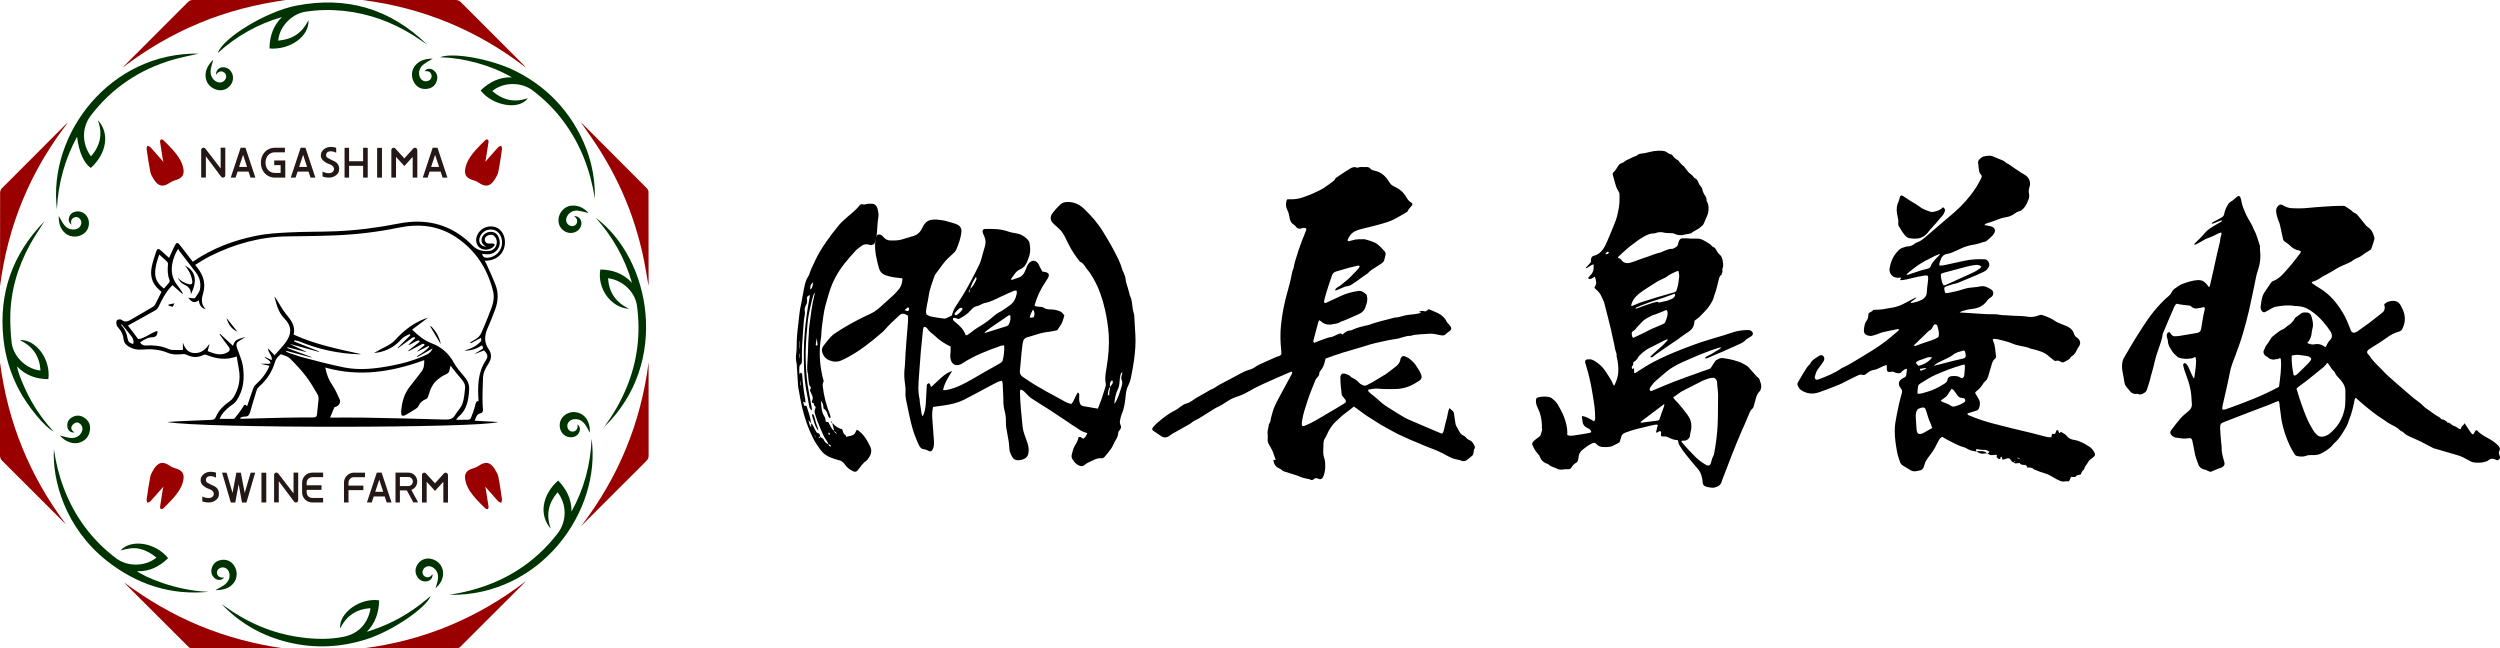 <?xml version="1.0" encoding="UTF-8"?>
<svg id="_レイヤー_2" data-name="レイヤー 2" xmlns="http://www.w3.org/2000/svg" viewBox="0 0 690 178.98">
  <defs>
    <style>
      .cls-1 {
        fill: #003302;
      }

      .cls-2 {
        fill: #9b0000;
      }

      .cls-3 {
        fill: #231815;
      }
    </style>
  </defs>
  <g id="footer">
    <g>
      <g>
        <g>
          <g>
            <path class="cls-2" d="M78.96,.01c-8.21,1.11-16.18,3.14-23.84,6.32-7.66,3.17-14.74,7.34-21.33,12.37,.19-.2,.38-.4,.57-.6,5.84-5.84,11.68-11.67,17.5-17.52C52.27,.17,52.67,0,53.25,0c8.57,.02,17.14,.01,25.72,.01Z"/>
            <path class="cls-2" d="M100.03,.01C108.6,.01,117.17,.02,125.74,0c.6,0,1.03,.17,1.46,.6,5.79,5.81,11.59,11.6,17.39,17.4,.19,.19,.38,.4,.53,.65C131.77,8.35,116.73,2.15,100.03,.01Z"/>
            <path class="cls-2" d="M.01,79.04v-.61C.01,70.01,0,61.6,.03,53.19c0-.4,.17-.9,.45-1.18,5.87-5.91,11.77-11.8,17.67-17.69,.16-.16,.33-.3,.54-.42C8.35,47.26,2.14,62.3,.01,79.04Z"/>
            <path class="cls-2" d="M179.01,100v.95c0,8.26,0,16.51,.01,24.77,0,.6-.15,1.03-.59,1.46-5.8,5.77-11.57,11.55-17.35,17.34-.22,.22-.39,.49-.67,.66,10.26-13.41,16.48-28.44,18.6-45.18Z"/>
            <path class="cls-2" d="M160.32,33.72c1.68,1.69,3.27,3.29,4.87,4.88,4.44,4.45,8.89,8.89,13.32,13.35,.25,.25,.48,.66,.48,1,.03,8.52,.02,17.03,.02,25.55,0,.18-.02,.37-.02,.36-.56-3.04-1.03-6.29-1.78-9.48-.76-3.22-1.66-6.41-2.75-9.53-1.08-3.09-2.34-6.14-3.76-9.1-1.43-2.98-3.04-5.88-4.77-8.7-1.72-2.81-3.69-5.48-5.62-8.32Z"/>
            <path class="cls-2" d="M100.37,178.93c16.62-2.14,31.52-8.35,44.81-18.56-.16,.17-.32,.35-.49,.52-5.87,5.88-11.74,11.75-17.63,17.61-.25,.25-.67,.46-1.01,.46-8.33,.03-16.67,.02-25,.02-.23,0-.45-.03-.68-.05Z"/>
            <path class="cls-2" d="M18.21,144.72c-.18-.17-.38-.34-.55-.52-5.69-5.68-11.36-11.37-17.06-17.04C.17,126.73,0,126.3,0,125.7c.02-8.33,.01-16.66,.01-24.99v-.71c2.11,16.51,8.18,31.39,18.2,44.72Z"/>
            <path class="cls-2" d="M34.23,160.74c6.54,4.86,13.5,8.92,21.02,12.02,7.51,3.09,15.31,5.12,23.37,6.23h-.91c-8.18,0-16.35,0-24.53-.02-.38,0-.86-.13-1.12-.39-5.88-5.84-11.73-11.7-17.58-17.55-.09-.09-.17-.19-.25-.29Z"/>
          </g>
          <g>
            <path class="cls-1" d="M166.73,117.87c2.44-3.33,4.52-6.86,6.11-10.67,3.08-7.34,4.03-14.95,2.96-22.83-.52-3.8-3.95-7.08-7.98-7.58,.26,3.9,2.11,6.69,5.84,8.45-5.04-.26-8.89-5.64-7.97-10.86,3.32,.07,6.27,1.02,8.74,3.7-1.02-3.55-2.37-6.7-4.06-9.71-1.68-2.99-3.69-5.74-5.99-8.29,15.31,11.31,20.66,40.2,2.34,57.79Z"/>
            <path class="cls-1" d="M12.24,61.11c-1.3,2.08-2.69,4.1-3.88,6.25-3.48,6.3-5.48,13.03-5.52,20.27-.01,2.3,.11,4.61,.37,6.9,.42,3.72,3.74,7.05,7.43,7.67,.15,.03,.3,.02,.54,.03-.26-3.92-2.14-6.66-5.71-8.36,4.46-.31,8.59,5.37,7.88,10.78-3.33-.04-6.27-1-8.63-3.52,.11,1.46,2.03,6.17,3.88,9.47,1.68,3.02,3.71,5.79,6.13,8.44-2.29-1.06-7.05-6.82-9.49-11.46-2.34-4.43-3.78-9.16-4.3-14.14-1.32-12.55,2.5-23.31,11.29-32.33Z"/>
            <path class="cls-1" d="M54.86,14.8c-2.28,.53-4.81,1-7.26,1.72-9.16,2.69-16.72,7.77-22.54,15.37-2.52,3.29-2.5,7.85,.06,11.27,2.54-2.95,3.29-6.2,1.88-9.99,3.43,3.64,2.37,9.27-1.93,13.18-1.88-1.22-3.3-4.37-3.8-8.62-3.45,6.37-5.23,13.01-5.56,20.06C13.15,36.87,30.53,14.37,54.86,14.8Z"/>
            <path class="cls-1" d="M164.16,54.74c-1.22-7.8-3.95-14.96-8.68-21.3-2.41-3.23-5.25-6.05-8.46-8.48-3.11-2.35-7.85-2.35-10.95,0-.06,.04-.09,.12-.16,.22,2.88,2.45,6.08,3.23,9.78,1.91-2.32,3.41-9.71,2.16-13.04-2.12,2.4-2.31,5.17-3.74,8.63-3.63-3.02-1.74-6.22-3.02-9.56-3.95-3.33-.93-6.72-1.48-10.29-1.6,3.68-1.44,14.46,.56,21.04,3.91,6.63,3.37,12,8.16,15.93,14.49,3.9,6.29,5.93,13.14,5.77,20.57Z"/>
            <path class="cls-1" d="M57.62,163.34c-10.52,1.03-19.84-2.03-28.09-8.52-11.6-9.13-15.14-22.38-14.65-30.8,.53,3.71,1.43,7.32,2.77,10.82,2.97,7.77,7.74,14.21,14.38,19.24,3.09,2.34,7.85,2.33,10.94-.01,.06-.05,.1-.12,.16-.21-1.37-1.14-2.88-1.99-4.62-2.39-1.76-.41-3.47-.01-5.25,.46,2.95-3.28,9.76-2.16,13.14,2.13-2.4,2.29-5.14,3.74-8.59,3.58,2.09,1.64,10.88,5.43,19.81,5.7Z"/>
            <path class="cls-1" d="M124,164.18c1.45-.28,2.9-.51,4.34-.85,10.4-2.39,19.02-7.63,25.58-16.12,2.55-3.3,2.56-7.99-.02-11.33-2.54,2.94-3.28,6.19-1.86,10.06-3.3-3.68-2.52-9.26,2-13.32,2.32,2.39,3.72,5.15,3.7,8.57,3.43-6.21,5.25-12.85,5.54-20.1,2.73,19.97-13.99,43.52-39.28,43.09Z"/>
            <path class="cls-1" d="M117.85,12.29c-1.22-.83-2.42-1.68-3.67-2.47-5.95-3.75-12.39-6.1-19.4-6.83-3.52-.36-7.05-.3-10.55,.26-3.78,.6-7.15,4.19-7.44,7.96,3.79-.31,6.61-2.03,8.34-5.67,.31,4.46-5.04,8.29-10.75,7.84,.04-3.33,1-6.26,3.44-8.67-6.67,1.92-12.53,5.23-17.71,9.92,1.43-4.21,13.42-11.48,21.69-13.08,13.86-2.68,25.91,.85,36.06,10.73Z"/>
            <path class="cls-1" d="M104.65,165.67c-.08,3.33-1.01,6.25-3.4,8.73,1.26-.45,2.54-.85,3.78-1.35,1.25-.5,2.49-1.05,3.7-1.65,1.23-.62,2.43-1.3,3.6-2.03,1.15-.71,2.26-1.49,3.34-2.3,1.1-.82,2.14-1.72,3.22-2.6-1.28,3.33-10.6,9.67-17.64,11.93-7.08,2.27-14.27,2.64-21.51,.92-7.2-1.71-13.46-5.19-18.58-10.61,.24,.17,.49,.33,.72,.51,6.3,4.6,13.27,7.61,21.02,8.67,3.99,.55,8.02,.66,11.97-.15,4.22-.87,6.64-3.76,7.36-7.63,.01-.07-.02-.15-.04-.26-3.82,.29-6.61,2.07-8.3,5.65-.46-4.31,5.49-8.58,10.76-7.81Z"/>
            <path class="cls-1" d="M58.89,16.42c-.27,.96-.53,1.74-.69,2.54-.31,1.48,.28,2.87,1.42,3.52,.95,.54,1.98,.33,2.53-.51,.45-.68,.35-1.45-.24-1.93-.63-.51-1.41-.42-1.98,.21-.1,.11-.19,.23-.33,.39-.01-1.48,1.17-2.36,2.6-2.01,1.83,.44,2.7,2.72,1.7,4.44-.76,1.31-2.13,2.01-3.53,1.81-1.74-.25-3.15-1.46-3.51-3.04-.49-2.16,.45-3.8,2.04-5.42Z"/>
            <path class="cls-1" d="M119.45,16.18c-.93,.57-1.78,1.01-2.53,1.59-1.12,.85-1.5,2.16-1.12,3.32,.3,.88,1,1.39,1.84,1.34,.9-.04,1.54-.71,1.48-1.52-.06-.82-.7-1.32-1.6-1.28-.1,0-.21,.02-.33,.04,.46-.81,1.67-.93,2.51-.25,.86,.7,1.18,1.61,.91,2.7-.32,1.27-1.14,2.08-2.43,2.35-1.67,.35-3.1-.31-3.92-1.75-.88-1.55-.71-3.48,.43-4.75,1.25-1.4,2.88-1.78,4.75-1.78Z"/>
            <path class="cls-1" d="M158.43,59.61c1.68,0,2.53,1.61,1.76,3.15-.68,1.36-2.52,1.94-3.99,1.26-1.48-.69-2.26-2.13-2.03-3.78,.23-1.71,1.66-3.21,3.29-3.45,1.82-.27,3.62,.44,4.99,2.01-.97-.23-1.89-.51-2.82-.65-1.49-.23-2.92,.69-3.3,2.03-.23,.83,.09,1.62,.83,2.03,.66,.37,1.44,.23,1.86-.33,.42-.56,.35-1.36-.16-1.88-.12-.12-.25-.23-.43-.39Z"/>
            <path class="cls-1" d="M59.47,162.88c.9-.52,1.63-.88,2.3-1.33,1.37-.94,1.9-2.35,1.44-3.63-.31-.86-1.05-1.38-1.87-1.31-.85,.07-1.5,.73-1.46,1.49,.05,.83,.73,1.37,1.65,1.31,.1,0,.21-.01,.33-.02-.62,.87-1.9,.91-2.74,.08-.74-.73-.97-1.62-.68-2.63,.33-1.17,1.1-1.92,2.27-2.22,1.59-.41,3.04,.16,3.94,1.53,.95,1.45,.89,3.45-.16,4.77-1.23,1.54-2.92,1.92-5,1.98Z"/>
            <path class="cls-1" d="M159.42,117.08c.68,.7,.78,1.37,.5,2.08-.35,.89-1.04,1.39-1.98,1.51-1.35,.16-2.61-.57-3.15-1.8-.63-1.43-.31-3.05,.83-4.08,1.76-1.59,4.48-1.37,6.01,.48,.84,1.02,1.3,2.61,1.14,4.14-.37-.68-.66-1.28-1.01-1.84-.76-1.23-1.78-2.03-3.33-1.87-1.22,.13-2.07,1.17-1.81,2.23,.18,.78,.83,1.27,1.56,1.18,.76-.09,1.22-.63,1.25-1.48,0-.13,0-.26,0-.56Z"/>
            <path class="cls-1" d="M120.22,162.32c.19-.68,.43-1.35,.57-2.04,.28-1.33,.09-2.55-1.02-3.46-1.04-.86-2.37-.69-2.95,.35-.39,.7-.24,1.48,.38,1.9,.64,.44,1.38,.33,1.91-.29,.08-.1,.14-.21,.23-.34,.19,1.03-.54,1.91-1.66,2.02-1.04,.1-1.88-.3-2.45-1.17-.67-1.04-.73-2.14-.15-3.24,.78-1.48,2.32-2.17,3.95-1.8,1.85,.41,3.17,1.92,3.26,3.73,.09,1.8-.73,3.19-2.08,4.36Z"/>
            <path class="cls-1" d="M19.73,62.06c-.75-.68-.9-1.34-.66-2.08,.3-.92,.97-1.44,1.9-1.6,1.27-.22,2.52,.42,3.15,1.53,.67,1.19,.54,2.83-.3,3.89-1.4,1.75-4.13,2.02-5.83,.55-1.39-1.2-1.81-2.78-1.77-4.78,.44,.79,.74,1.39,1.1,1.95,.74,1.17,1.73,1.94,3.2,1.81,.82-.07,1.47-.44,1.8-1.23,.28-.68,.14-1.32-.38-1.82-.47-.46-1.05-.5-1.61-.19-.7,.39-.86,1.02-.6,1.97Z"/>
            <path class="cls-1" d="M16.56,120.21c.97,.24,1.85,.52,2.76,.65,1.41,.2,2.66-.45,3.2-1.57,.32-.66,.37-1.33-.08-1.95-.39-.53-.95-.9-1.57-.67-.44,.16-.91,.58-1.09,1-.29,.69,.12,1.26,.75,1.65-.92,.22-1.82-.49-1.94-1.51-.12-1.1,.23-2,1.19-2.58,1.11-.68,2.27-.7,3.38-.01,1.26,.78,1.86,1.93,1.67,3.43-.21,1.67-1.1,2.85-2.68,3.44-1.8,.67-4.1-.1-5.61-1.86Z"/>
          </g>
        </g>
        <g>
          <path d="M65.33,98.38c-3.06,1.13-5.79,.62-8.49-.47-.2-.08-.51-.02-.72,.08-1.58,.78-3.11,.69-4.66-.09-.28-.14-.65-.2-.96-.17-1.44,.17-2.89,.2-4.24-.37-2.32-.97-4.73-1.1-7.18-.87-1.28,.12-2.47-.19-3.57-.84-.79-.47-1.32-1.12-1.41-2.09-.1-1.15-.58-2.13-1.35-2.99-.26-.29-.53-.65-.6-1.01-.08-.4-.07-.99,.17-1.21,.24-.22,.96-.29,1.2-.1,1.14,.94,2.05,.3,3.01-.26,1.85-1.08,3.71-2.15,5.56-3.24,.28-.16,.56-.4,.71-.68,.61-1.14,1.17-2.31,1.77-3.52-.23-.2-.48-.42-.73-.65-2.01-1.77-2.48-4.01-1.91-6.51,.3-1.34,.74-2.65,1.18-3.96,.29-.87,.62-.91,1.32-.28,.74,.67,1.49,1.35,2.23,2.02,.56-1.2,1.06-2.35,1.62-3.48,.41-.8,.79-.82,1.34-.1,1.2,1.55,2.39,3.1,3.59,4.66,5.35-3.71,11.27-5.91,17.52-7.18,2.99-.61,6.1-.78,9.16-.93,4.26-.21,8.54-.14,12.81-.31,5.81-.24,11.56-.99,17.27-2.12,7.89-1.57,14.83,.27,20.53,6.14,1.24,1.27,2.88,1.59,4.55,1.4,1.84-.21,2.68-2.37,1.59-3.86-.41-.55-.97-.71-1.63-.53-.66,.18-1.19,.6-1.22,1.29-.01,.33,.3,.86,.59,.97,.46,.17,1.02,.05,1.54,.08,.21,.01,.41,.11,.62,.17-.07,.21-.09,.47-.23,.61-1.04,1.07-2.74,1.24-3.86,.42-1.07-.79-1.34-2.3-.65-3.67,.82-1.64,2.65-2.52,4.47-2.17,1.66,.32,2.89,1.82,3.07,3.72,.29,3.02-1.7,5.39-4.73,5.64-.24,.02-.48,.02-.84,.04,.16,.28,.3,.48,.4,.71,.89,2.01,1.84,3.99,2.62,6.04,.84,2.22,.69,4.49-.12,6.7-.68,1.84-1.42,3.65-2.2,5.45-.81,1.9-.81,3.76,.37,5.46,.96,1.39,.85,2.67,.01,3.99-.76,1.2-1.46,2.43-1.53,3.88-.1,1.98-.13,3.96-.15,5.95,0,.95,.05,1.91,.13,2.86,.04,.56-.15,.98-.69,1.08-1.11,.22-1.21,1.15-1.59,2.04,2.19,.12,4.3,.23,6.5,.35-5.06,1.72-82.05,1.79-91.37,0,1.19-.07,2.38-.16,3.58-.22,2.89-.13,5.78-.26,8.66-.37,.63-.02,.95-.22,1.21-.85,.79-1.9,2.28-3.22,3.93-4.39,.37-.26,.69-.63,.93-1.02,1.46-2.34,1.96-4.89,1.49-7.61-.2-1.18-.41-2.37-.63-3.66Zm64.57-3.7c-.04-.06-.07-.12-.11-.18,2.64-1.52,2.65-1.52,3.83-4.4,.73-1.79,1.48-3.57,2.13-5.39,.51-1.44,.69-2.95,.31-4.46-1.57-6.22-4.87-11.25-10.25-14.82-4.86-3.23-10.24-3.75-15.81-2.59-5.7,1.18-11.46,1.86-17.27,2.11-4.45,.19-8.91,.23-13.36,.29-7.6,.1-14.71,2.1-21.46,5.49-1.38,.69-2.67,1.56-4.04,2.38,.49,.65,.9,1.14,1.24,1.67,1.24,1.9,1.6,3.96,.96,6.15-.46,1.55-.67,3.04,.72,4.42-1.35-.37-1.8-1.28-1.9-2.45-1.21,.8-1.95,.61-2.9-.72,.44,.05,.85,.12,1.28,.15,.2,.01,.5,0,.58-.12,.49-.77,1.18-1.52,1.34-2.36,.31-1.65-.06-3.27-1.13-4.65-1.54-2-3.07-4-4.6-6-.12-.16-.19-.36-.28-.55-.53,.84-.85,1.51-1.1,2.21-1.02,2.84-1.05,5.55,.99,8.02,.42,.51,.76,1.08,1.13,1.63,.1,.15,.18,.33,.27,.49-.05,.04-.09,.08-.14,.11-.9-.8-1.81-1.6-2.74-2.42-.14,.16-.28,.31-.42,.46-1.5,1.59-2.44,3.52-3.38,5.45-.18,.38-.48,.78-.83,.99-2.52,1.44-5.07,2.84-7.64,4.26,.94,1.25,1.85,2.44,2.83,3.75,1.83-.19,3.36-1.71,5.29-2.27,.13,.99-.33,1.72-1.28,1.74-1.37,.02-2.4,.66-3.51,1.45,.39,.54,.85,.88,1.56,.84,2.06-.12,4.08,.03,6.01,.85,.41,.17,.86,.34,1.3,.37,.98,.05,1.97,.02,2.96,.02v-2.05c.56,1.7,1.47,2.93,3.44,2.9,1.82-.03,2.93-1.17,3.91-2.55-.17,.65-.34,1.31-.52,2.01,1.73,.65,3.38,1.37,5.23,.46,1.02-.5,1.12-1,.41-1.87-.84-1.03-1.57-2.15-2.35-3.23,.05-.04,.11-.07,.16-.11,1.16,1.08,2.31,2.15,3.54,3.29,.55-1.57,.72-1.68,3.48-2.47-.45,.31-.91,.6-1.38,.87-1.2,.67-1.35,1.05-.92,2.38,.1,.33,.27,.63,.38,.96,.4,1.21,.94,2.39,1.14,3.63,.53,3.4,.32,6.72-1.69,9.7-.23,.34-.5,.68-.83,.91-1.33,.9-2.55,1.9-3.42,3.28-.16,.25-.27,.53-.44,.89,1.32,0,2.49,0,3.65,0,.17,0,.42-.04,.5-.15,.77-1,1.6-1.97,2.23-3.05,.45-.78,.57-.92,1.22-.33,.56-1.65,1.11-3.33,1.72-4.99,.15-.42,.48-.82,.82-1.12,1.54-1.38,2.75-2.98,3.63-5-.89-.2-1.69-.38-2.49-.56,.72-.06,1.43,0,2.13,.02,.22,0,.44-.11,.66-.18-.1-.22-.15-.5-.31-.64-.41-.34-.87-.62-1.32-.93,.02-.05,.05-.09,.07-.14,.59,.27,1.18,.54,1.88,.85,.2-1.28-1.1-2.07-1.01-3.22,.55,.59,1.12,1.19,1.78,1.89,1.04-1.18,2.04-2.2,2.91-3.34,1.88-2.48,1.95-4.65-.27-6.89-1.63-1.66-2.11-3.84-2.68-5.98,.22,.24,.4,.49,.57,.76,.88,1.38,1.64,2.87,2.68,4.13,1.38,1.67,2.63,3.3,2.05,5.61,5.98,2.76,12.3,3.98,18.56,5.39-.19,.05-.38,.05-.56,.05-5.71-.18-11.19-1.39-16.47-3.56-.41-.17-.87-.2-1.3-.3-.03,.11-.07,.21-.1,.32,2.29,.91,4.58,1.83,6.87,2.74-.01,.05-.02,.09-.03,.14-2.58-.71-5.16-1.42-7.74-2.13,0,.03-.02,.05-.03,.08,1.4,.65,2.8,1.31,4.19,1.96-.01,.04-.03,.07-.04,.11-1.68-.43-3.35-.87-5.03-1.3-.02,.08-.05,.16-.07,.23,2.23,.83,4.46,1.65,6.68,2.48-.01,.04-.02,.08-.03,.12-2.36-.63-4.72-1.25-7.08-1.88,.16,.28,.39,.43,.63,.52,1.46,.49,2.9,1.03,4.39,1.41,3.72,.96,7.43,1.97,11.19,2.71,4.33,.85,8.67,.31,12.96-.5,3.42-.64,6.75-1.6,9.9-3.14,.75-.37,1.18-.96,1.49-1.62-1.39,.78-2.8,1.57-4.21,2.36-.04-.07-.08-.14-.12-.2,1.2-.78,2.46-1.48,3.35-2.63-.04-.08-.09-.16-.13-.23-1.03,.52-2.05,1.05-3.08,1.57-.02-.04-.03-.07-.05-.11,.69-.57,1.37-1.14,2.06-1.71-.32-.53-.6-.33-.96-.13-1.16,.64-2.34,1.24-3.51,1.85-.02-.05-.05-.1-.07-.15,1.05-.82,2.1-1.65,3.15-2.47-.06-.12-.12-.24-.18-.35-1.11,.08-1.91,1.09-3.02,1.25,.66-.64,1.3-1.25,1.93-1.87-.05-.1-.1-.2-.14-.3-.22,.06-.47,.06-.65,.18-1.33,.94-2.64,1.91-3.96,2.87-.03-.04-.05-.08-.07-.11,1.17-1.16,2.34-2.31,3.51-3.47-.08-.11-.15-.21-.23-.32-.56,.3-1.15,.54-1.66,.91-.47,.34-.85,.79-1.26,1.21-1.8,1.79-4.17,2.88-6.91,3.12,1.09-.6,2.05-1.18,3.04-1.66,1.13-.55,2.18-1.18,3.02-2.15,.43-.5,.91-.97,1.39-1.42,2.13-1.99,4.51-3.58,7.5-4.55-1.56,1.17-2.96,2.23-4.42,3.32,1.66,1.59,3.28,2.97,5.34,3.75,2.71,1.02,4.75,2.75,6.16,5.34,.74,1.37,1.82,2.59,2.84,3.79,.89,1.04,1.47,2.14,1.41,3.52-.03,.79-.09,1.59-.22,2.37-.33,2-.99,3.85-2.64,5.2-.26,.22-.45,.53-.75,.91,1.27,0,2.36,.02,3.44-.02,.22,0,.56-.22,.64-.41,.45-1.18,.91-2.37,1.21-3.6,.15-.61,.23-1.1,.91-1.16-.25-3.96-.27-7.8,2.04-11.26,.7-1.04,.44-1.75-.54-2.68-.87,.34-1.73,.67-2.59,1,.55-.46,1.17-.77,1.75-1.13,.76-.46,.75-.48,.26-1.28-1.46,.98-3.08,1.5-4.86,1.46,.21-.1,.43-.17,.66-.23,1.33-.36,2.52-.97,3.52-1.93,.59-.56,.59-.57,.4-1.36-.93,.5-1.87,1-2.82,1.51Zm-12.82,4.72c-8.94,3.28-17.93,4.7-27.31,2.04,.38,1.92,.97,3.48,2,4.93,.81,1.15,1.33,2.5,1.95,3.79,.51,1.07-.45,2.12-1.4,2.19-.39,.92-.77,1.83-1.22,2.91,3.28,0,6.44-.05,9.59,.01,7.37,.14,14.74,.3,22.1,.53,1.28,.04,2.2-.13,2.87-1.32,.59-1.05,1.57-1.93,1.96-3.03,.48-1.34,.59-2.84,.74-4.28,.12-1.06-.44-1.91-1.14-2.7-.84-.94-1.61-1.96-2.4-2.94-.13-.17-.25-.35-.43-.61-.13,.45-.26,.78-.3,1.11-.08,.72-.44,1.06-1.12,1.34-.77,.31-1.47,.83-2.13,1.35-1.41,1.12-2.1,2.68-2.56,4.38-.1,.36-.29,.88-.56,.98-1.07,.39-1.8,1.03-2.27,2.07-.14,.31-.5,.56-.8,.75-.87,.56-1.75,1.1-2.65,1.6-.93,.51-1.35,.27-1.28-.8,.16-2.58,.79-5.01,2.46-7.09,1.06-1.32,2.08-2.68,3.12-4.02,.73-.94,.83-2.02,.78-3.21Zm-50.8,15.95c.03,.07,.05,.15,.08,.22,.28,0,.57,0,.85,0,3.5-.09,6.99-.2,10.49-.27,2.92-.06,5.83-.09,8.75-.09,.7,0,1-.19,1.05-.9,.1-1.35,.31-2.68,.41-4.03,.03-.46-.02-1-.24-1.38-1.01-1.7-1.99-3.45-3.19-5.01-1.37-1.78-2.91-3.44-4.52-5.01-.59-.58-1.58-.76-2.39-1.1-.06-.03-.2,.06-.26,.13-.55,.55-1.13,1.02-1.37,1.87-.77,2.74-2.29,5.04-4.43,6.93-.28,.25-.55,.59-.66,.95-.62,1.97-1.21,3.94-1.77,5.93-.34,1.18-.69,1.44-1.92,1.41-.29,0-.58,.22-.87,.34Zm-22.32-45.1c-.62,1.75-1.13,3.38-1.14,5.12,0,1.9,.99,3.19,2.44,4.27,.53-.61,1.01-1.14,1.45-1.7,.11-.15,.16-.44,.09-.61-.58-1.42-.57-2.89-.44-4.38,.02-.22-.05-.54-.2-.68-.68-.66-1.4-1.28-2.21-2.02Zm90.25-2.16c-.98-.53-1.49-1.23-1.24-2.29,.23-.95,1.19-1.72,2.2-1.8,1.15-.09,2,.38,2.42,1.41,.48,1.17,.53,2.34-.26,3.4-.84,1.12-2.01,1.49-3.37,1.35-.28-.03-.55-.07-.91-.12,.18,.72,.53,1.08,1.17,1.1,2.57,.08,4.62-2.17,4.32-4.72-.2-1.68-1.25-2.88-2.66-3.05-1.5-.18-2.88,.64-3.43,2.03-.56,1.41,.19,2.61,1.77,2.69Zm-100.64,21.42c-.06,.05-.11,.09-.17,.14,.98,1.03,1.57,2.24,1.78,3.63,.15,.99,.56,1.43,1.58,1.67,.25-.97-.11-1.74-.73-2.46-.57-.66-1.09-1.35-1.64-2.02-.26-.32-.54-.63-.82-.95Z"/>
          <path d="M51.05,73.29c2.98,1.57,3.51,4.09,1.63,7.99,.09-1.54-.76-2.24-1.89-2.77-.8-.37-1.35-1.04-1.7-1.86,.79,.9,1.76,1.46,2.92,1.76,.86,.22,1.18-.07,1.04-.93-.25-1.59-.95-2.95-1.99-4.18Z"/>
          <path d="M121.66,95.01c-.97-1.64-1.95-3.28-2.92-4.92,.06-.03,.12-.07,.18-.1,1.4,1.39,2.37,3.04,2.74,5.03Z"/>
          <path d="M62.53,87.77c.96,1.21,1.92,2.42,2.98,3.77-1.75-.79-2.53-2.15-2.98-3.77Z"/>
          <path d="M46.53,84.06c.46-.1,.91-.2,1.61-.35-.23,.43-.37,.93-.52,.93-.38,0-.77-.2-1.15-.33,.02-.08,.04-.17,.05-.25Z"/>
        </g>
        <g>
          <g>
            <path class="cls-2" d="M133.93,44.66c1.17-1.33,2.35-2.69,3.56-4.02,.2-.22,.56-.29,.85-.43,.08,.31,.25,.64,.21,.93-.3,2.1-.59,4.2-1.01,6.27-.16,.78-.61,1.53-1.05,2.21-1.21,1.88-2.51,2.08-4.36,.81-.42-.29-.91-.53-1.4-.66-2.14-.58-2.77-1.64-2.19-3.79,.49-1.82,1.59-3.29,2.82-4.66,.81-.91,1.69-1.77,2.56-2.62,.16-.16,.52-.29,.68-.21,.16,.07,.27,.45,.24,.67-.22,1.58-.49,3.15-.74,4.72-.05,.28-.13,.55-.18,.78Z"/>
            <path class="cls-2" d="M45.09,44.66c-1.17-1.33-2.35-2.69-3.56-4.02-.2-.22-.56-.29-.85-.43-.08,.31-.25,.64-.21,.93,.3,2.1,.59,4.2,1.01,6.27,.16,.78,.61,1.53,1.05,2.21,1.21,1.88,2.51,2.08,4.36,.81,.42-.29,.91-.53,1.4-.66,2.14-.58,2.77-1.64,2.19-3.79-.49-1.82-1.59-3.29-2.82-4.66-.81-.91-1.69-1.77-2.56-2.62-.16-.16-.52-.29-.68-.21-.16,.07-.27,.45-.24,.67,.22,1.58,.49,3.15,.74,4.72,.05,.28,.13,.55,.18,.78Z"/>
          </g>
          <g>
            <path class="cls-3" d="M56.82,43.14v5.86h-1.29v-7.6c0-.27,.17-.52,.43-.61,.26-.09,.55,0,.71,.22l4.23,5.49v-5.74h1.28v7.62c0,.27-.17,.52-.43,.61-.26,.09-.54,0-.71-.22l-4.22-5.63Z"/>
            <path class="cls-3" d="M65.57,47.36l-.55,1.66h-1.33l2.73-8.24h1.33l2.73,8.24h-1.33l-.55-1.66h-3.04Zm.42-1.29h2.19l-1.09-3.34-1.1,3.34Z"/>
            <path class="cls-3" d="M78.74,44.3v4.72h-2.9c-2.18,0-3.84-1.75-3.84-4.08v-.09c0-2.32,1.65-4.08,3.84-4.08h2.8v1.27h-2.8c-1.48,0-2.55,1.18-2.55,2.8v.09c0,1.62,1.07,2.79,2.55,2.79h1.61v-2.15h-1.76v-1.29h3.05Z"/>
            <path class="cls-3" d="M82.13,47.36l-.55,1.66h-1.33l2.73-8.24h1.33l2.73,8.24h-1.33l-.55-1.66h-3.04Zm.42-1.29h2.2l-1.09-3.34-1.1,3.34Z"/>
            <path class="cls-3" d="M89.02,47.36c.68,.37,1.39,.42,1.43,.42,.11,.01,.21,.02,.3,.02,1.29,0,1.42-.96,1.42-.96,.22-1.11-1.32-1.57-1.34-1.57-1.38-.45-1.95-1.33-1.96-1.34-.66-.95-.09-2.02-.06-2.06,.56-.86,1.44-1.32,2.54-1.32,.66,0,1.21,.16,1.44,.23v1.38c-.58-.3-1.12-.38-1.12-.38-.14-.02-.27-.03-.4-.03-1.09,0-1.24,.77-1.24,.8-.15,.75,.43,1.05,.45,1.06,.62,.36,1.88,.93,1.89,.93,1.47,.75,1.22,2.3,1.22,2.32-.01,1.48-1.82,2.02-1.84,2.03-.32,.09-.67,.13-1.04,.13-.79,0-1.44-.21-1.69-.3v-1.36Z"/>
            <path class="cls-3" d="M101.49,49.02h-1.27v-3.25h-3.87v3.25h-1.25v-8.23h1.25v3.72h3.87v-3.72h1.27v8.23Z"/>
            <path class="cls-3" d="M105.42,40.81v8.21h-1.33v-8.21h1.33Z"/>
            <path class="cls-3" d="M115.18,41.42v7.6h-1.28v-5.72l-2.3,2.52-2.3-2.52v5.72h-1.29v-7.6c0-.27,.17-.52,.43-.61,.26-.09,.55,0,.71,.22l2.44,2.69,2.43-2.69c.16-.22,.46-.3,.71-.22,.26,.09,.43,.34,.43,.61Z"/>
            <path class="cls-3" d="M118.57,47.36l-.55,1.66h-1.33l2.73-8.24h1.33l2.74,8.24h-1.33l-.55-1.66h-3.04Zm.42-1.29h2.19l-1.09-3.34-1.1,3.34Z"/>
          </g>
          <g>
            <g>
              <path class="cls-2" d="M133.93,134.33c1.17,1.33,2.35,2.69,3.56,4.02,.2,.22,.56,.29,.85,.43,.08-.31,.25-.64,.21-.93-.3-2.1-.59-4.2-1.01-6.27-.16-.78-.61-1.53-1.05-2.21-1.21-1.88-2.51-2.08-4.36-.81-.42,.29-.91,.53-1.4,.66-2.14,.58-2.77,1.64-2.19,3.79,.49,1.82,1.59,3.29,2.82,4.66,.81,.91,1.69,1.77,2.56,2.62,.16,.16,.52,.29,.68,.21,.16-.07,.27-.45,.24-.67-.22-1.58-.49-3.15-.74-4.72-.05-.28-.13-.55-.18-.78Z"/>
              <path class="cls-2" d="M45.09,134.33c-1.17,1.33-2.35,2.69-3.56,4.02-.2,.22-.56,.29-.85,.43-.08-.31-.25-.64-.21-.93,.3-2.1,.59-4.2,1.01-6.27,.16-.78,.61-1.53,1.05-2.21,1.21-1.88,2.51-2.08,4.36-.81,.42,.29,.91,.53,1.4,.66,2.14,.58,2.77,1.64,2.19,3.79-.49,1.82-1.59,3.29-2.82,4.66-.81,.91-1.69,1.77-2.56,2.62-.16,.16-.52,.29-.68,.21-.16-.07-.27-.45-.24-.67,.22-1.58,.49-3.15,.74-4.72,.05-.28,.13-.55,.18-.78Z"/>
            </g>
            <path class="cls-3" d="M55.84,137.02c.68,.37,1.39,.42,1.43,.42,.11,.01,.21,.02,.3,.02,1.29,0,1.42-.96,1.42-.96,.22-1.11-1.32-1.57-1.34-1.57-1.38-.45-1.95-1.33-1.96-1.34-.66-.95-.09-2.02-.06-2.06,.56-.86,1.44-1.32,2.54-1.32,.66,0,1.21,.16,1.44,.23v1.38c-.58-.3-1.12-.38-1.12-.38-.14-.02-.27-.03-.4-.03-1.09,0-1.24,.77-1.24,.8-.15,.75,.43,1.05,.45,1.06,.62,.36,1.88,.93,1.89,.93,1.47,.75,1.22,2.3,1.22,2.32-.01,1.48-1.82,2.02-1.84,2.03-.32,.09-.67,.13-1.04,.13-.79,0-1.44-.21-1.69-.3v-1.36Z"/>
            <path class="cls-3" d="M68.03,138.69h-1.24l-.92-5.03-.93,5.03h-1.24l-2.41-8.24h1.24l1.65,5.6,1.06-5.6h1.24l1.06,5.6,1.65-5.6h1.24l-2.41,8.24Z"/>
            <path class="cls-3" d="M73.49,130.47v8.21h-1.33v-8.21h1.33Z"/>
            <path class="cls-3" d="M76.94,132.81v5.86h-1.29v-7.6c0-.27,.17-.52,.43-.61,.26-.09,.55,0,.71,.22l4.23,5.49v-5.74h1.28v7.62c0,.27-.17,.52-.43,.61-.26,.09-.54,0-.71-.22l-4.22-5.63Z"/>
            <path class="cls-3" d="M86.15,131.72c-.83,0-1.51,.68-1.51,1.51v.71h4.1v1.26h-4.1v.71c0,.83,.68,1.51,1.51,1.51h3.03v1.25h-3.03c-1.52,0-2.77-1.24-2.77-2.77v-2.69c0-1.52,1.24-2.77,2.77-2.77h3.03v1.25h-3.03Z"/>
            <path class="cls-3" d="M94.93,133.22c0-1.52,1.24-2.77,2.77-2.77h3.04v1.25h-3.04c-.83,0-1.51,.68-1.51,1.51v.81h4.1v1.25h-4.1v3.41h-1.25v-5.47Z"/>
            <path class="cls-3" d="M103.15,137.02l-.55,1.66h-1.33l2.73-8.24h1.33l2.73,8.24h-1.33l-.55-1.66h-3.04Zm.42-1.29h2.19l-1.09-3.34-1.1,3.34Z"/>
            <path class="cls-3" d="M112.7,130.44c1.36,0,2.46,1.09,2.46,2.45,0,1.07-.68,1.97-1.63,2.31l1.87,3.47h-1.32l-1.79-3.32h-1.92v3.33h-1.21v-8.25h3.55Zm0,3.71c.69,0,1.25-.56,1.25-1.25s-.56-1.25-1.25-1.25h-2.33v2.51h2.33Z"/>
            <path class="cls-3" d="M123.64,131.09v7.6h-1.28v-5.72l-2.3,2.52-2.3-2.52v5.72h-1.29v-7.6c0-.27,.17-.52,.43-.6,.26-.09,.55,0,.71,.22l2.44,2.69,2.43-2.69c.16-.22,.46-.3,.71-.22,.26,.09,.43,.34,.43,.6Z"/>
          </g>
        </g>
      </g>
      <g>
        <g>
          <path d="M362.72,94.63c.86-.34,1.7-.72,2.57-.99,.68-.21,1.32-.53,2.06-.61,.61-.07,1.16-.49,1.76-.72,.48-.18,.97-.54,1.4,.06,.72-.68,1.38-1.2,2.3-1.16,.07,0,.15-.04,.22-.08,1.45-.7,3-1.1,4.57-1.4,.08-.02,.15-.04,.23-.07,2.14-.8,4.38-1.29,6.58-1.87,.19-.05,.39-.13,.58-.14,.8-.04,1.57-.23,2.33-.47,.92-.29,1.88-.32,2.83-.44,.62-.08,1.26-.1,2.06-.46-.23-.12-.33-.18-.45-.24,0,0,0-.07,0-.07,.31-.07,.63-.2,.93-.17,.31,.03,.6,.26,.92,.07,.23-.14,.44-.32,.74-.54,.83,.36,1.72,.71,2.57,1.13,1.02,.51,1.86,1.23,2.34,2.31,.09,.21,.3,.37,.45,.55,.34,.39,.73,.75,.87,1.33-.09,.18-.14,.47-.31,.59-.51,.38-1.02,.75-1.49,1.18-.17,.16-.53,.17-.8,.15-.4-.03-.79-.12-1.18-.21-.95-.22-1.89-.32-2.87-.21-.67,.07-1.36,.08-2.03,.12-.4,.03-.79,.13-1.18,.12-.61-.02-1.12,.35-1.75,.32-.58-.02-1.17,.21-1.76,.35-.58,.14-1.14,.39-1.73,.46-1.07,.13-2.13,.35-3.18,.57-1.72,.37-3.44,.73-5.13,1.28-2.21,.73-4.46,1.3-6.68,1.99-1.56,.49-3.1,1.07-4.64,1.61-.06,.26-.11,.45-.15,.64-.22,.99-.56,1.92-1.24,2.7-.15,.18-.32,.41-.32,.62,0,.58-.25,.97-.66,1.34-.2,.18-.35,.44-.45,.7-.73,1.86-1.54,3.71-2.14,5.61-.57,1.83-1.25,3.63-1.51,5.55-.06,.48-.14,.94-.01,1.37,.44,.23,.77,0,1.08-.13,.84-.38,1.68-.76,2.48-1.22,2.02-1.15,4.01-2.35,6.01-3.53,.72-.43,1.45-.86,2.16-1.31,.45-.28,.49-.57,.2-1.01-.04-.07-.09-.13-.14-.19-1.15-1.25-.78-1.22-.99-2.61-.11-.71-.15-1.43-.2-2.15-.03-.4-.04-.8-.03-1.2,.02-.82,.58-1.25,1.34-.99,.52,.18,1.08,.31,1.47,.76,.13,.15,.3,.28,.47,.36,.78,.35,1.45,.8,2.01,1.47,.26,.31,.74,.46,1.14,.64,.31,.14,.63,.03,.92-.11,1.06-.49,2.05-1.08,3.02-1.71,.5-.33,1.03-.62,1.54-.93,.14-.08,.29-.13,.42-.22,1-.74,2-1.48,2.97-2.25,.63-.5,1.17-1.1,1.27-1.97,.02-.19,.13-.38,.23-.55,.17-.28,.52-.45,.83-.35,.41,.14,.85,.29,1.2,.54,.95,.68,1.78,1.49,2.35,2.54,.17,.31,.42,.59,.59,.9,.22,.42,.45,.85,.59,1.3,.21,.66-.06,1.2-.63,1.54-.86,.52-1.71,1.08-2.63,1.45-1.19,.48-2.45,.77-3.74,.8-1.68,.04-3.36,.05-5.05-.11-.87-.08-1.73,.14-2.55,.27-.16,.28-.06,.45,.09,.59,.23,.22,.45,.47,.7,.65,1.04,.75,1.96,1.65,2.93,2.48,.46,.39,.96,.73,1.46,1.05,1.56,.98,3.11,1.98,4.7,2.9,.83,.48,1.73,.82,2.61,1.2,1.1,.49,2.2,.96,3.31,1.43,1.4,.6,2.8,1.19,4.2,1.77,.11,.04,.23,.04,.39,.07,.49-.67,.51-1.5,.71-2.25,.22-.81,.44-1.62,.63-2.44,.18-.76,.23-1.57,.62-2.34,.39,.34,.73,.61,1.02,.92,.12,.13,.19,.35,.22,.54,.15,.91,.27,1.82,.41,2.73,.03,.2,.06,.4,.15,.58,.37,.71,.75,1.41,1.17,2.09,.14,.22,.37,.41,.6,.55,.41,.24,.83,.42,1.13,.85,.19,.27,.56,.46,.88,.6,.73,.32,1.06,.95,1.36,1.61,.08,.17,.14,.46,.05,.58-.36,.49-.25,1.08-.41,1.61-.05,.15-.11,.32-.22,.42-.48,.41-.97,.82-1.48,1.2-.52,.39-1.07,.49-1.69,.2-.28-.14-.61-.22-.92-.26-1.09-.15-2.07-.6-3.02-1.14-1.53-.88-3.15-1.57-4.81-2.17-.94-.34-1.85-.78-2.77-1.16-.85-.35-1.7-.69-2.55-1.05-.73-.32-1.45-.67-2.18-1-.47-.22-.96-.41-1.42-.66-1.48-.8-2.96-1.59-4.42-2.43-.9-.52-1.74-1.15-2.64-1.67-1.53-.88-2.89-1.99-4.31-3.02-.16-.12-.34-.21-.56-.34-1.35,1.2-2.92,2.1-4.16,3.41-.33,.35-.72,.64-1.06,.98-.92,.91-1.57,2.01-2.12,3.18-.17,.36-.3,.76-.54,1.07-.4,.52-.47,1.09-.48,1.7,0,.52-.02,1.04-.05,1.56-.06,.81,.02,1.63,.28,2.38,.26,.75,.26,1.47,.26,2.23,0,.85-.13,1.68-.41,2.48-.07,.19-.13,.38-.23,.55-.29,.47-.71,.64-1.23,.39-.54-.26-.96-.27-1.4,.19-.13,.13-.48,.19-.66,.11-.55-.26-1.13-.34-1.72-.45-.74-.13-1.43-.5-2.14-.76-.37-.13-.76-.24-1.14-.36-.84-.26-1.68-.51-2.51-.79-.22-.07-.4-.25-.6-.38l.02,.02c-.16-.26-.43-.33-.68-.45-1.02-.46-1.43-1.07-1.64-2.37,.2,.02,.38,.04,.56,.06,.03-.07,.09-.15,.07-.2-.14-.41-.34-.81-.45-1.23-.29-1.1-.94-2.03-1.45-3.02-.21-.41-.31-.8-.28-1.26,.03-.44,.07-.89,0-1.32-.16-.95,.24-1.82,.31-2.73,.01-.15,.15-.28,.21-.42,.11-.25,.27-.51,.29-.77,.05-.65,.29-1.24,.43-1.86,.36-1.59,1.13-2.99,1.88-4.4,1.09-2.05,2.22-4.08,3.31-6.13,.16-.3,.44-.59,.31-1.02-.11,0-.23-.04-.33,0-2.57,1.12-5.15,2.21-7.7,3.38-1.49,.68-2.95,1.46-4.38,2.27-.95,.54-1.95,.97-2.97,1.28-1.02,.31-1.91,.83-2.77,1.4-.8,.54-1.61,1.04-2.5,1.43-.54,.25-1.04,.6-1.55,.92-.99,.61-1.97,1.24-2.95,1.85-.17,.11-.34,.21-.51,.31-.8,.45-1.67,.77-2.36,1.42-.17,.16-.41,.25-.62,.37-1.33,.75-2.66,1.49-3.98,2.24-.42,.24-.84,.48-1.21,.78-.82,.66-1.69,.58-2.44,.02-.65-.48-1.33-.89-1.99-1.34-.42-.29-.46-.59-.12-1.01,.31-.37,.62-.74,.98-1.05,1.57-1.37,3.18-2.68,5.08-3.6,.57-.27,1.06-.71,1.58-1.08,.49-.35,.96-.68,1.57-.83,.53-.13,1.06-.4,1.5-.73,1.62-1.2,3.47-2,5.16-3.08,.94-.27,1.65-.96,2.49-1.4,1.28-.67,2.55-1.35,3.83-2.02,1.02-.54,2.03-1.13,3.07-1.62,.68-.32,1.46-.45,2.14-.77,.68-.32,1.27-.82,1.95-1.14,1.51-.72,3.07-1.35,4.59-2.06,.49-.23,1.14-.18,1.48-.8,0-.27,0-.58-.03-.9-.26-2.4-.32-4.8-.07-7.2,.33-3.11,.94-6.17,1.8-9.19,.34-1.19,.66-2.4,.93-3.61,.21-.93,.28-1.89,.71-2.77,.22-1.64,.87-3.15,1.3-4.73,.1-.38,.27-.75,.4-1.13,.19-.53,.35-1.06,.56-1.58,.39-1,.81-2,1.2-3,.07-.17,.06-.37,.09-.56-.48-.27-.92-.18-1.33-.05-.66,.22-1.17,.07-1.58-.49-.14-.19-.3-.39-.5-.51-.87-.48-1.15-1.32-1.27-2.2-.09-.6-.24-1.17-.51-1.72-.48-.98-.6-1.97-.14-3.07,.2-.01,.43-.06,.66-.05,1.21,.07,2.38-.08,3.55-.47,1.76-.58,3.45-1.3,5.09-2.15,.92-.47,1.74-1.13,2.6-1.72,.33-.22,.65-.47,.96-.72,.15-.12,.3-.28,.37-.45,.13-.33,.38-.48,.66-.65,.64-.4,1.25-.85,1.88-1.27,.53-.35,1.08-.68,1.62-1.02,.56-.35,1.15-.56,1.82-.31,.11,.04,.26,.09,.35,.05,.69-.33,1.41-.12,2.12-.17,.49-.04,.97,0,1.31,.42,.3,.37,.73,.5,1.16,.58,1.02,.19,1.91,.66,2.64,1.35,.58,.54,1.08,1.19,1.48,1.87,.33,.56,.77,.9,1.33,1.15,1.42,.65,2.58,1.58,3.34,2.97,.33,.6,.75,1.13,1.37,1.47,.34,.19,.38,.54,.14,.82-.44,.51-.92,.99-1.22,1.62-.08,.16-.3,.26-.47,.36-1.08,.61-2.14,1.25-3.24,1.82-1.14,.58-2.37,.95-3.6,1.29-1.59,.43-3.17,.84-4.77,1.22-.78,.19-1.54,.38-2.28,.73-1.15,.53-1.76,1.44-2.18,2.52,.12,.3,.34,.27,.53,.24,.24-.04,.47-.1,.69-.18,1.08-.4,2.21-.33,3.33-.34,.16,0,.32,.02,.47,.07,.84,.27,1.7,.49,2.49,.86,.53,.24,1,.66,1.44,1.05,.44,.4,.82,.88,1.23,1.3,.28,.28,.39,.61,.32,.99-.1,.51-.22,1.02-.38,1.51-.11,.34-.32,.64-.65,.84-.54,.34-1.06,.72-1.6,1.06-.77,.5-1.59,.93-2.2,1.66-.15,.18-.39,.27-.59,.41-.62,.44-1.24,.89-1.86,1.33-.65,.46-1.3,.94-1.97,1.37-.44,.28-.9,.51-1.45,.52-.26,0-.53,.14-.78,.25-.74,.3-1.47,.62-2.21,.92-.05,.02-.14-.04-.26-.08,.19-.54,.68-.79,1.1-1.03,.64-.37,1.12-.9,1.69-1.33,1.17-.87,2.11-1.96,3.12-2.99,.36-.37,.7-.75,.91-1.19-.15-.3-.36-.26-.55-.22-.82,.19-1.64,.37-2.45,.59-1.16,.32-2.3,.68-3.46,1-.63,.18-1.03,.53-1.23,1.18-.7,2.17-1.5,4.31-2.04,6.53-.07,.27-.1,.55-.14,.8,.27,.32,.54,.17,.79,.06,1.31-.6,2.62-1.2,3.92-1.82,1.5-.73,3.1-1.09,4.72-1.36,.94-.16,1.6,.41,2.24,.95,.13,.11,.17,.35,.21,.54,.14,.68,.06,1.36-.11,2.02-.05,.19-.17,.37-.21,.56-.24,1.23-1.08,1.94-2.14,2.42-1.38,.63-2.79,1.21-4.19,1.8-.18,.08-.41,.09-.56,.2-.72,.51-1.57,.56-2.39,.72-1.18,.23-2.22-.02-3.12-.84-.11-.1-.25-.17-.45-.31-.12,.21-.24,.36-.29,.54-.13,.46-.23,.93-.36,1.4-.29,1.08-.58,2.17-.87,3.25-.09,.34-.29,.69,.06,1,0,.03,0,.07,0,.1,0,.03,.03,.05,.05,.07-.02-.05-.05-.1-.07-.15Zm-8.35-.76s.02-.01,.03-.02c0-.15,0-.29-.01-.44,0,0-.02,0-.03,0,0,.15,0,.3,.01,.46Zm.19,2.36v-.08s-.08,.03-.08,.03l.08,.05Z"/>
          <g>
            <path d="M555.74,127.63c-.16-.08-.35-.13-.46-.25-.24-.28-.43-.6-.56-.78-.82-.39-1.33,.38-2.07,.21-.03-.15-.05-.32-.1-.49-.03-.1-.08-.24-.15-.26-.19-.05-.2,.08-.24,.25-.1,.4-.33,.48-.64,.27-.03-.02-.05-.05-.08-.08-.14-.12-.28-.24-.42-.37,.06-.13,.12-.26,.18-.4-.25-.29-.54-.21-.84-.17-1,.13-1.01,.12-1.95-.5l-.02,.03c.23-.09,.56,.04,.67-.41-.45-.29-.89-.59-1.5-.52-.26,.03-.52,0-.78-.03-.44-.06-.89-.14-1.33-.21-.03-.01-.05-.03-.08-.04,.03,0,.06,.02,.1,.03-.02,.24-.04,.48-.06,.73v-.02c-.98-.14-1.93-.38-2.79-.94-.13-.08-.27-.15-.41-.18-1.57-.41-2.96-1.22-4.39-1.93-.61-.3-1.18-.68-1.73-1.01-.6,.22-.81,.69-1.06,1.11-.24,.39-.43,.81-.63,1.22-.48,1-1.08,1.91-1.77,2.78-.4,.51-.76,1.05-1.1,1.6-.16,.25-.23,.56-.33,.84-.11,.32-.18,.66-.33,.97-.19,.39-.5,.67-.96,.75-.3,.05-.6,.11-.9,.18-.63,.16-1.22,.06-1.76-.27-.69-.41-1.36-.84-2.04-1.25-.41-.25-.7-.57-.83-1.04-.24-.84-.6-1.66-.75-2.52-.36-1.99-.69-3.99-.68-6.02,0-.8,.06-1.61,.19-2.39,.27-1.58,.58-3.15,.92-4.71,.24-1.12,.54-2.22,.85-3.33,.12-.44,.09-.82-.2-1.18-.17-.21-.32-.44-.43-.67-.35-.72-.19-1.46,.45-1.94,.27-.21,.58-.37,.89-.51,.31-.15,.46-.39,.51-.71,.08-.56,.14-1.12,.22-1.69-.74,.13-.86,.2-1.78,1.13-.57,.17-1.13,.12-1.66-.15-.36-.18-.7-.27-1.1-.12-.1,.04-.23,.03-.34,.02-.47-.01-.68-.23-.7-.71,0-.19,0-.38,0-.57,0-.18,0-.36,0-.61-.32,.08-.59,.1-.82,.2-.59,.26-1.17,.56-1.76,.82-.27,.12-.57,.23-.86,.27-.7,.1-1.31,.38-1.85,.82-.18,.14-.36,.28-.55,.41-.26,.19-.54,.28-.86,.17-.51-.18-.96-.03-1.42,.21-1.12,.57-2.28,1.08-3.38,1.68-1.21,.67-2.5,1.15-3.78,1.64-1.17,.46-2.34,.92-3.54,1.31-1.73,.57-3.38,.37-4.9-.68-.47-.33-.69-.8-.9-1.29-.13-.3-.04-.61,.12-.88,.44-.76,.88-1.52,1.34-2.27,.37-.62,.76-1.23,1.15-1.83,.1-.16,.23-.3,.36-.44,.18-.2,.43-.36,.54-.59,.48-1.06,1.52-1.46,2.37-2.09,.31-.23,.71-.31,1.08-.07,.35,.23,.51,.78,.33,1.24-.09,.25-.24,.48-.39,.69-.41,.59-.83,1.19-1.27,1.76-.49,.62-.67,1.36-.89,2.09-.03,.11-.01,.23,0,.34,.02,.33,.29,.56,.62,.52,.19-.02,.37-.07,.55-.14,2.1-.81,4.2-1.62,6.06-2.93,.06-.04,.12-.09,.19-.12,1.89-.84,3.61-1.97,5.39-3.02,2.17-1.28,4.31-2.62,6.34-4.1,1.38-1.01,2.65-2.18,3.97-3.28,.05-.04,.07-.13,.1-.2-.08-.27-.3-.19-.47-.16-1.38,.28-2.77,.56-4.14,.88-.51,.12-.99,.39-1.5,.56-.43,.15-.87,.28-1.31,.39-.22,.05-.46,.06-.68,.02-1.15-.21-1.72-.6-1.54-1.94,.1-.79,.2-1.58,.71-2.26,.3-.4,.45-.88,.47-1.39,0-.22,.07-.45,.1-.65,.42-.38,1.03-.44,1.23-.94,.9-.04,1.74-.04,2.56-.14,.83-.1,1.64-.34,2.47-.44,1.55-.18,2.93-.8,4.27-1.56,.5-.28,1.01-.53,1.52-.79,.33-.17,.67-.32,1.14-.54-.38,.79-1.28,.83-1.66,1.6,1.24-.13,2.31-.46,3.26-.99,.72-.39,1.24-1.08,1.26-2.04,.02-.87,.18-1.73,.27-2.6,.04-.34,.08-.68,.1-1.02,.05-.92-.1-1.09-1.05-.94-1.05,.16-2.1,.38-3.14,.63-1.15,.28-2.28,.6-3.46,.65-.24-.34,.26-.42,.21-.72-.34,.02-.68,.06-1.01,.05-1.42-.06-2.43-1.24-2.18-2.65,.25-1.39,.67-2.71,1.57-3.89,.64-.84,1.25-1.59,2.33-1.85,.31-.07,.57-.27,.95-.26,.69,.02,1.35-.22,1.92-.65,.21-.16,.43-.35,.67-.42,.97-.31,1.75-.91,2.5-1.57,.98-.85,1.97-1.69,2.95-2.54,1.63-1.39,3.26-2.77,4.88-4.16,2.35-2.03,4.39-4.34,6.09-6.94,.52-.79,.93-1.66,1.39-2.5,.22-.4,.26-.78-.11-1.14-.55-.53-.45-1.26-.58-1.93-.06-.34-.05-.69-.12-1.02-.1-.46,.03-.85,.34-1.16,.43-.43,.9-.83,1.56-.89,.38-.04,.76-.13,1.14-.13,.3,0,.62,.03,.89,.14,.89,.34,1.75,.76,2.64,1.08,.41,.15,.75,.35,1.05,.66,.05,.05,.11,.11,.18,.14,1.06,.46,1.86,1.3,2.86,1.86,.3,.17,.56,.39,.85,.58,.35,.23,.7,.47,1.07,.65,1.48,.75,2.06,2.14,1.56,3.63-.19,.57-.25,1.1-.12,1.68,.15,.65,.05,1.26-.21,1.89-.32,.78-.65,1.53-1.23,2.17-.37,.4-.74,.74-1.3,.87-.36,.08-.73,.27-1.01,.5-.83,.67-1.77,1.02-2.8,1.17-.76,.11-1.47,.35-2.18,.65-.84,.36-1.73,.59-2.59,.89-.35,.12-.74,.17-.98,.58,.53,.1,1.04,.2,1.55,.3,1.19,.23,1.92,1.1,.83,2.43-.48,.58-1.1,1.05-1.67,1.56-.14,.12-.31,.25-.49,.29-.97,.18-1.87,.64-2.86,.78-1.4,.19-2.74,.57-4.02,1.2-.75,.37-1.52,.72-2.29,1.04-.35,.15-.72,.27-1.1,.31-.96,.12-1.63,.58-1.96,1.51-.14,.39-.31,.78-.42,1.18-.05,.16,.02,.36,.04,.58,.64,.05,1.19-.08,1.74-.2,1.72-.35,3.43-.75,5.14-1.12,1.84-.4,3.7-.49,5.58-.41,.9,.04,1.57,1.23,1.16,2.06-.3,.59-.74,1.07-1.35,1.36-.69,.32-1.37,.66-2.07,.96-1.72,.73-3.45,1.45-5.18,2.15-.42,.17-.89,.21-1.33,.34-.66,.2-1.31,.4-1.96,.64-.35,.13-.45,.36-.41,.73,.02,.15,.05,.3,.08,.45,.05,.18,.11,.36,.17,.59,.23,.02,.45,.08,.66,.05,1.5-.27,2.99-.63,4.44-1.1,.98-.32,2-.45,3.03-.52,.49-.03,.99-.1,1.47-.21,1.24-.3,2.24,.28,3.19,.92,.69,.46,.61,1.57-.11,2.03-.43,.27-.82,.57-1.11,.98-1.04,1.5-2.55,2.13-4.29,2.3-.92,.09-1.79,.33-2.67,.6-.16,.05-.3,.16-.64,.35,.86,.05,1.5,.09,2.13,.13,1.67,.11,3.35,.23,5.02,.32,.68,.04,1.37,.02,2.06,.03,.65,0,1.28,.04,1.93,.17,.67,.13,1.37,.1,2.05,.15,.65,.04,1.29,.08,1.94,.12,.65,.03,1.29,.04,1.94,.07,.49,.03,.99,.06,1.48,.15,1.16,.22,2.28,.09,3.36-.36,.37-.15,.68-.16,1.08-.02,1.23,.42,2.4,.91,3.48,1.66,.59,.4,1.3,.62,1.96,.91,.56,.24,1.16,.41,1.67,.73,.65,.4,1.21,.96,1.44,1.71,.16,.55,.43,.92,.92,1.23,.72,.46,1.16,1.45,.47,2.39-.25,.34-.46,.71-.63,1.09-.31,.68-.72,1.25-1.37,1.64-.1,.06-.21,.13-.26,.22-.33,.75-1.11,.89-1.7,1.28-.32,.21-.67,.22-.97,.03-.44-.28-.86-.46-1.4-.29-.33,.11-.58-.14-.81-.33-.39-.31-.78-.61-1.14-.94-1.22-1.15-2.78-1.53-4.33-1.95-.26-.07-.54-.07-.78-.18-.87-.42-1.82-.54-2.75-.74-.71-.15-1.43-.3-2.09-.59-1.3-.58-2.69-.85-4.05-1.21-.36-.1-.75-.1-1.13-.13-.1,0-.2,.07-.36,.13,.05,.2,.07,.39,.14,.55,.6,1.32,.54,2.76,.77,4.15,.05,.29-.12,.53-.33,.69-.48,.37-.67,.88-.85,1.44-.28,.87-.5,1.76-.77,2.63-.26,.84-.46,1.79-1.3,2.34-.09,.06-.15,.17-.21,.27-.53,.95-1.26,1.72-2.11,2.38-.08,.07-.13,.18-.23,.31,.32,.55,.63,1.11,.97,1.66,.53,.86,.44,1.75,.1,2.64-.17,.44-.56,.59-.98,.71-.73,.21-1.45,.44-2.19,.66-.02,.38,.26,.5,.48,.58,1.13,.45,2.26,.91,3.42,1.29,1.19,.4,2.41,.73,3.63,1.05,1.47,.4,2.95,.77,4.44,1.13,1.97,.48,3.94,.93,5.9,1.41,1.03,.25,2.05,.58,3.09,.82,.69,.16,1.39,.38,2.17,.31,.08-.33,.16-.62,.23-.91,.06-.02,.13-.06,.19-.05,.52,.11,.6,.1,.75-.22,.11-.24,.19-.49,.27-.71,.25-.15,.42-.07,.51,.11,.1,.19,.16,.41,.23,.6,.33,.08,.25-.25,.46-.34,.58,.4,1.29,.62,1.76,1.28,.43,.6,1.18,.85,1.9,.97,1.59,.26,2.93,1.05,4.25,1.89,.65,.42,1.1,1.05,1.44,1.75,.17,.35,.1,.68-.18,.94-.25,.23-.5,.49-.79,.66-.35,.2-.62,.47-.79,.81-.35,.67-.95,1.19-1.15,1.95-.03,.11-.09,.23-.17,.29-.44,.3-.57,.79-.78,1.25-.44,.19-1.02,.04-1.33,.56-.07,.12-.34,.14-.52,.15-.26,.01-.52-.03-.78-.05-.08,.13-.14,.23-.19,.33-.13,.27-.21,.59-.4,.81-.23,.27-.6-.02-.86,.06-1.18,.36-2.05-.33-3-.78-.17-.08-.33-.2-.49-.3-.72-.43-1.45-.82-2.26-1.07-.93-.28-1.87-.59-2.76-1-.1-.05-.25-.05-.32-.12-.5-.55-1.15-.51-1.8-.49-.13-.48-.42-.77-.9-.74-.53,.03-.97-.11-1.27-.53-.43,.05-.8,.12-1.18,.11-.15,0-.3-.19-.44-.3,.13-.05,.26-.1,.38-.16,.02-.01,.03-.06,.04-.1-.06-.02-.16-.07-.17-.05-.09,.1-.16,.22-.23,.33Zm-20.23-57.58c-.53,.21-1.08,.39-1.59,.63-.55,.26-1.07,.6-1.62,.85-1.35,.63-2.61,1.42-3.8,2.31-.76,.57-1.49,1.19-2.23,1.79-.03,.03,0,.13,0,.24,.39,.01,.72-.16,1.08-.29,.93-.33,1.88-.64,2.82-.93,.62-.19,1.25-.35,1.88-.5,.4-.1,.7-.28,.83-.69,.25-.74,.76-1.31,1.26-1.89,.44-.52,1.05-.9,1.36-1.53,.03,0,.06,.01,.09,.02-.03,0-.05,0-.08-.01Zm-6.26,38.64c1.04,.03,1.86-.33,2.7-.56,1.71-.46,3.25-1.31,4.74-2.25,.39-.25,.74-.56,.82-1.05,.12-.76,.68-1,1.31-1.03,.75-.03,1.53-.08,2.21,.39,.17,.12,.41,.14,.59,.2,.41-.28,.54-.65,.54-1.03,0-.89,.29-1.79,.06-2.76-.31,.07-.57,.11-.82,.18-2.42,.7-4.77,1.63-7.08,2.62-1.51,.65-2.88,1.55-4.27,2.42-.3,.19-.59,.41-.65,.76-.1,.67-.21,1.34-.15,2.1Zm7.19-29.91c.25-.06,.44-.07,.6-.14,.52-.22,1.04-.46,1.56-.7,2.08-.94,4.16-1.87,6.23-2.84,.58-.27,1.11-.66,1.64-1.03,.16-.11,.25-.33,.39-.53-.56-.43-1.14-.47-1.69-.4-.83,.1-1.65,.27-2.46,.47-1.69,.43-3.38,.89-5.06,1.36-.65,.18-1.33,.3-1.96,.64-.08,.83,.16,1.59,.34,2.36,.06,.28,.26,.52,.42,.81Zm-3.16,39.37c-.16-.48-.23-.86-.4-1.2-.56-1.13-.89-2.34-1.25-3.54-.28-.92-.58-1.1-1.5-.84-.15,.04-.28,.11-.43,.16-.38,.14-.6,.4-.75,.8-.29,.78-.21,1.58-.16,2.37,.04,.76,.12,1.52,.16,2.27,.03,.54,.06,1.07,.43,1.51,.5,.16,.98,.1,1.43-.15,.8-.43,1.58-.89,2.47-1.4Zm2.35-7.55c.26,.17,.38,.28,.51,.33,.84,.35,1.71,.61,2.47,1.15,.21,.15,.61,.17,.88,.09,.92-.24,1.81-.57,2.6-1.12,.24-.16,.39-.36,.3-.67-.08-.27-.24-.47-.54-.52-.11-.02-.23-.04-.34-.04-.54,0-.94-.25-1.24-.69-.19-.28-.41-.54-.6-.83-.27-.42-.57-.79-1.03-1.01-.41,.61-.82,1.2-1.2,1.81-.41,.67-1.19,.87-1.82,1.49Zm-7.36-15.19c.37,.18,.63-.03,.91-.13,1.18-.42,2.35-.86,3.55-1.22,.81-.24,1.56-.58,2.24-1,.06-.15,.11-.26,.13-.37,.16-.97-.16-1.88-.4-2.78-.08-.31-.41-.43-.81-.37-.15,.21-.37,.44-.48,.71-.16,.41-.4,.72-.8,.92-.17,.09-.32,.21-.46,.34-1.28,1.24-2.56,2.48-3.83,3.72-.02,.02-.02,.07-.05,.18Zm5.4,5.57c.69-.17,1.23-.3,1.77-.44,1.21-.31,2.42-.64,3.64-.94,.92-.23,1.85-.42,2.77-.65,.53-.13,.71-.36,.69-.88-.01-.34-.09-.68-.19-1-.08-.24-.3-.36-.55-.28-.91,.27-1.86,.42-2.63,1.04-.86,.7-1.88,1.1-2.86,1.58-.87,.43-1.81,.75-2.64,1.58Zm-.42-2.3c-.92-.31-1.72,.13-2.48,.43-.66,.27-1.5,.31-2.02,1.05,.28,.31,.52,.58,.73,.82,1.51-.32,2.97-1.21,3.77-2.3Zm-3.37,3.08c.06,.47,.18,.62,.4,.54,.44-.16,.87-.35,1.46-.59-.77-.31-1.28,.18-1.85,.05Zm27.52,24.89s.03-.09,.05-.14c-.21-.07-.42-.14-.63-.2-.01,.05-.03,.09-.04,.14,.21,.07,.42,.14,.63,.21Zm-24.9-25.33s-.06,0-.09,0c.03,.02,.06,.04,.09,.06v-.07Z"/>
            <path d="M536.26,57.17c.52,.4,.72,.78,.45,1.33-.22,.44-.41,.88-.78,1.24-.49,.48-.89,1.04-1.34,1.56-.4,.46-.81,.9-1.21,1.36-.33,.37-.69,.71-.97,1.11-1.01,1.46-2.36,2.21-4.16,2.09-.3-.02-.6-.06-.91-.07-.7-.03-1.19-.37-1.63-.91-.63-.77-1.15-1.61-1.64-2.46-.14-.24-.18-.58-.15-.87,.06-.62-.02-1.21-.18-1.81-.06-.22-.1-.45-.14-.67-.2-1.15-.17-2.26,.36-3.34,.21-.44,.29-.94,.43-1.41,.11-.34,.43-.48,.72-.29,.74,.47,1.46,.96,2.19,1.43,.25,.16,.52,.3,.78,.46,.54,.34,1.12,.65,1.62,1.05,.94,.77,2.07,1.11,3.17,1.5,.26,.09,.61,.04,.9-.03,.92-.23,1.86-.45,2.49-1.27Z"/>
            <path d="M548.41,125.08c-.52,.05-1.05,.19-1.55,.12-.5-.08-.96-.37-1.45-.57v.02c.21-.04,.44-.13,.66-.13,.81,.02,1.68-.15,2.32,.58l.02-.03Z"/>
          </g>
          <g>
            <path d="M680.01,117.05s.1-.27,.23-.15c.15,.14,.24,.28,.46,.61,.22,.33,.93,1.5,1.19,1.8,.26,.29,.41,.59,.62,.57,.38-.03,.56-1.13,.95-1.14,.29,0,.38,.29,.79,.62,.41,.32,.86,.73,1.62,1.12,.77,.39,2.15,1.18,2.96,1.86,.26,.22,.57,.52,.84,.83,.27,.32,.41,.79,.19,1.19-.22,.41-.19,.78-.05,1.15,.13,.37,.08,.17,.19,.65,.11,.48-.58,.98-.93,.84-.35-.14-.24-.13-.36-.18-.81-.34-1.23-.32-1.93,.23-.21,.16-.33,.25-.73,.35-.4,.09-.8,.26-1.45,.28-.65,.02-1.91,.1-2.59-.29-.68-.39-1.52-.84-2.12-1.13-.6-.29-.99-.43-1.51-.59-2-.61-3.84-1.11-5.85-1.72-.42-.13-.7-.12-1.25-.44-.55-.31-1.46-.73-2.17-1.13-1.22-.69-2.78-1.31-4.08-1.9-.55-.25-1.28-.68-1.56-1.02-.28-.34-.23-.17-.43-.32-.21-.15-.48-.21-.62-.37-.67-.75-1.75-1.2-2.5-1.62-.75-.42-1.17-.68-1.77-1.13-.6-.45-1.22-.78-1.81-1.2-2.05-1.46-3.96-3.07-5.84-4.74-.11-.1-.17-.31-.39-.2-.22,.11-.29,.73-.37,1.1-.31,1.54-.68,3.14-1.29,4.61-.05,.11-.11,.22-.13,.33-.33,1.39-1.22,2.7-1.92,3.81-.7,1.12-1.31,1.85-2.22,2.67-.18,.16-.32,.35-.46,.52-.8,.98-2.18,1.8-3.15,2.27-.98,.48-1.82,.41-2.61,.41-.79,0-.92,0-1.58,.24-.66,.23-1.61,.2-2.25,.05-.63-.15-.64-.25-1.01-.83-.36-.58-.83-1.42-1.18-2.17-.95-2.06-1.72-4.26-2.16-6.53-.25-1.3-.33-2.68-.56-3.98-.09-.51-.04-1.22-.26-1.6-.09-.16-.22-.04-.6,.07-.38,.11-1.21,.51-1.82,.76-2.62,1.03-5.43,2.01-8.09,3.08-1.53,.61-3.11,1.2-4.65,1.8-.85,.33-1.07,.57-1.05,1.67,.02,1.1,.2,2.75,.3,3.98,.03,.37,.13,.82,.12,1.22-.05,1.28,.25,2.51,.62,3.7,.17,.54,.33,1.08-.04,1.53-.37,.45-.99,.58-1.59,.79-.6,.21-1.31,.6-2,.84-.12,.04-.41-.12-.7-.24-.29-.12-.64-.33-1.17-.42-.53-.09-1.26-.59-1.48-1.23-.22-.64-.45-1.04-.62-1.7-.17-.66-.34-.96-.47-1.81-.13-.85-.47-2.31-.66-3.29-.08-.41-.4-.6-.68-.61-.28,0-.33,.01-.48,.04-1.17,.22-2.22-.02-3.35-.18-.53-.07-.91-.37-1.26-.73-.35-.36-.38-.84-.12-1.2,.8-1.11,1.88-2.49,2.68-3.41,.8-.92,1.41-1.27,2.21-1.99,.8-.71,1.02-1.41,.86-2.46-.04-.23-.05-.52-.05-.74-.02-1.56-.42-3.56-.84-4.87-.42-1.32-.74-2.06-1.11-3.17-.16-.49-.3-1.03-.35-1.39-.05-.35,.07-.4,.23-.52,.16-.12,.31-.13,.51,.05,.21,.18,.44,.46,.64,.84,.2,.37,.4,.96,.63,1.44,.22,.48,.57,1.24,.82,1.69,.06,.1,.24-.05,.24-.12,.2-1.59,.66-3.98,.39-5.4-.11-.57-.68,.05-1.01,.1-1.24,.19-2.46,.25-3.75-.23-.14-.05-.12,0-.41-.3-.3-.31-.95-.76-1.35-1.43-.4-.67-1.13-1.65-1.16-2.67-.01-.39-.17-.81-.3-1.31-.13-.5,.01-1.16,.64-1.3,.21-.05,.44,.52,.66,.72,.21,.2,.5,.46,.87,.43,.37-.04,.75-.01,1.12-.07,1.63-.27,3.26-.54,4.89-.82,.07-.01,.15-.02,.22-.04,.66-.16,.95-.47,1.07-1.19,.29-1.72,.53-3.52,.97-5.21,.05-.18,.08-.48-.03-.57-.11-.1-.08-.19-.4-.1-.33,.09-1.19,.23-1.7,.31-.51,.08-1.05-.06-1.43-.41-.38-.35-.5-.4-1.06-.42-.56-.02-1.85-.23-2.34-.3-.5-.07-.64-.29-.98-.02-.34,.26-.58,1.01-.82,1.55-.91,2.02-1.75,4.12-2.65,6.23-.11,.26-.19,.32-.24,.86-.05,.54-.28,1.21-.54,2.08-.26,.87-.84,2.42-1.17,3.47-.33,1.05-.55,2.2-.83,3.29-.08,.31-.15,.57-.26,.95-.11,.38-.29,.92-.39,1.37-.28,1.27-.71,2.57-1.11,3.81-.17,.54-.59,.77-1.03,1.03-.44,.26-.85,.31-1.26,.18-.41-.13-.23-.14-.73-.06-.51,.08-1.35-.29-1.66-.78-.32-.49-.37-.4-.72-.86-.35-.46-.68-.77-.8-1.59-.11-.82-.38-2.22-.56-3.16-.18-.94-.12-1.85,.08-2.77,.05-.23,.15-.45,.27-.66,1.04-1.79,2-3.47,3.09-5.26,.75-1.23,1.39-2.23,2.26-3.55,.87-1.33,1.83-2.74,2.97-4.15,1.15-1.41,2.7-3.09,4.2-4.34,.27-.22,.44-.43,.65-.84,.21-.41,.39-.69,.91-1.1,.52-.41,1.43-1.05,2.21-1.34,1.3-.49,2.81-.96,4.19-1.03,1.38-.07,2.03,.62,2.83,1.63,.07,.09,.06,.23,.22,.26,.16,.03,.24-.23,.29-.42,.6-2.57,1.2-5.15,1.74-7.74,.28-1.33,.62-2.61,.93-3.95,.05-.2,.11-.31,.11-.63,0-.33,.22-1.31,.33-1.59,.11-.28,.1-.58-.03-.66-.13-.08-.64,.17-.87,.28-.8,.38-1.95,.99-2.73,1.22-.78,.24-1.48,.75-2,1.03-.52,.28-1,.56-1.29,.7-.3,.14-.51,.07-.56,.01-.05-.07,.31-.42,.44-.53,.86-.77,1.87-1.8,2.57-2.67,.7-.87,1.88-1.53,2.6-1.98,.72-.45,1.23-.69,1.69-.97,.46-.27,.23-.2,.46-.52-1.08,.19-1.88,.85-2.96,1,.23-.41,.18-.34,.67-.61,.49-.27,1.49-.77,2.04-1.1,.55-.33,.74-.57,.84-1.25,.11-.68,.59-1.7,.93-2.26,.33-.57,.62-.78,1.1-1.06,.49-.28,1.21-1.05,1.55-1.25,.35-.2,.07-.23,.4-.15,.33,.08,.46,.36,.61,.94,.15,.58,.25,1.39,.57,2.22,.31,.83,.83,2.08,1.37,3.01,.54,.94,1.23,2.01,1.61,3.1,.13,.36,.4,.7,.54,1.08,.4,1.11,.76,2.23,1.12,3.39,.05,.15,0,.27,.01,.51,0,.25,0,.65,.04,.98,.23,1.85,0,3.54-.6,5.31-.18,.52-.34,1.02-.45,1.55-.66,3.17-1.27,6.32-2,9.48-.48,2.09-1.02,4.1-1.63,6.19-.6,2.09-1.39,4.25-2.14,6.3-.31,.84-.69,1.7-.95,2.52-.26,.81-.47,1.59-.62,2.39-.5,2.7-1.19,5.39-1.76,8.03-.09,.43-.25,1-.26,1.29,0,.29-.11,.55,.05,.62,.45,.18,1.06-.1,1.53-.27,4.83-1.75,9.52-3.48,14.06-5.99,.29-2.27,.76-5.52,.5-7.56-.1-.77-.83,.07-1.11-.05-.29-.13-.38,.11-.81,.12-.43,0-1.24-.15-1.57-.54-.32-.39-.21-.14-.65-.43-.45-.29-.83-.96-.55-1.6,.28-.64,.53-1.25,.93-1.72,.4-.47,.71-1.11,.99-1.5,.27-.39,.17-.29,.5-.6,.33-.31,.95-.74,1.35-1.07,.4-.33,.92-.7,1.35-.85,.43-.15,.47-.27,.82-.5,.35-.23,.48-.47,.96-.73,.48-.26,1.22-1.12,1.49-1.57,.26-.45,.2-.43,.59-.68s.79-.55,1.22-.89c.43-.34,.74-.34,1.44-.34,.7,0,1.24,.22,1.52,1.19,.29,.97,.59,2.07,.27,3.2-.14,.49-.21,.93-.27,1.56-.06,.63-.4,1.5-.83,2.03-.08,.1-.43,.41-.25,.49,.56,.24,1.18,.51,2.01,.31,.83-.2,1.85,.02,2.61,.62,.08,.06,.25,.17,.35,.1,.1-.07,.16-.17,.26-.43,.1-.26,.58-1.1,.81-1.27s.23-.29,.33-.4c.49-.55,.38-1.27,.16-1.75-.22-.48-.28-.48-.5-.8-.21-.33-.43-.63-.65-.93-1.5-2-3.18-3.67-5.33-4.89-.95-.54-1.9-.71-2.95-.79-.23-.02-.46,.02-.67-.02-1.77-.33-3.5-.1-5.24,.21-.61,.11-1.15,.49-1.65,.76-.5,.27-.74,.4-1.24,.68-.5,.27-1-.2-1.12-.56-.12-.36-.18-.46-.16-.66,.15-1.4,.29-2.98,1.01-4.1,.52-.81,1.28-1.84,1.65-2.45,.37-.61,.61-.7,1.02-.86,1.29-.51,2.25-1.54,3.06-2.45,.81-.91,1.21-1.35,1.94-2.24,.72-.89,1.53-1.91,2.22-2.86,.09-.12,.26-.4,.2-.52-.06-.12-.4-.26-.58-.29-.84-.12-1.8-.7-2.31-1.25-.52-.54-1.03-.82-1.47-1.13-.43-.31-.49-.5-.58-.89-.31-1.27-.47-2.4-.79-3.67-.12-.46-.19-.7-.45-1.31-.26-.6-.66-2.02-.64-2.74,.02-.72,.44-1.24,.81-1.51,.36-.27,.23-.16,.58-.13,.35,.03,.25,.04,.77,.32,.52,.28,1.23,.62,2.19,.66,.96,.04,2.39,.09,3.57-.01,2.38-.21,4.92-.45,7.37-.56,1.02-.05,2.06-.09,3.13-.08,.35,0,.54,0,.96,.33,.42,.32,1.35,.78,1.77,1.31,.06,.07,.17,.15,.28,.19,.72,.28,1.06,.71,1.57,1.34,.52,.63,1.14,1.42,1.69,2.09,.16,.2,.37,.43,.59,.57,1.07,.7,1.49,1.6,1.82,2.86,.06,.24,.09,.34-.04,.75-.13,.42-.45,1.51-.64,2.01-.19,.5-.24,.63-.75,.93-.52,.3-1.46,.88-1.97,1.3-.51,.42-1.24,.67-1.71,.89-.48,.22-.67,.38-1,.63-.32,.25-.12,.12-.57,.35-.45,.23-1.29,.61-1.94,.87-1.2,.48-2.4,1.27-3.54,1.95-.46,.27-.96,.51-1.43,.78-.46,.27-.97,.49-1.41,.83-.44,.34-1.4,.79-1.78,.86-.38,.07-.41,.2-.47,.32-.06,.12,.2,.27,.31,.35,1.23,.92,2.53,1.51,3.75,2.54,1.83,1.53,3.31,3.41,4.56,5.54,.8,1.36,1.43,2.85,2.01,4.37,.06,.17,.07,.23,.2,.53,.12,.3,.65,.65,1,.5,.35-.15,.52-.18,.74-.33,1.12-.8,2.15-1.52,3.25-2.33,1.1-.81,2.12-1.68,3.23-2.53,.22-.17,.31-.29,.64-.54,.33-.25,.52-1.07,.44-1.42-.08-.35-.22-.57-.08-.72,.61-.65,1.49-.87,2.38-.9,.89-.03,1.62,.39,2.06,1.18,.44,.79,.82,1.54,1.03,2.43,.37,1.57,.09,2.95-.65,4.36-.09,.16-.31,.27-.43,.36-.12,.09-.21,.1-.32,.13-1.39,.39-2.48,1-3.66,1.87-1.18,.87-2.57,1.73-3.82,2.49-.5,.3-1.22,.68-1.37,1.21-.13,.48,.57,.9,.85,1.39,.29,.49,.61,.86,1.12,1.43,.51,.57,1.46,1.48,2.08,2.11,.62,.63,.83,.93,1.6,1.63,.77,.7,1.54,1.37,2.6,2.3,1.06,.93,2.79,2.42,4.05,3.5,.36,.31,.7,.61,1.23,.97,.53,.36,1.5,1.13,2.01,1.67,.5,.53,1.05,.84,1.62,1.24,.57,.4,1.28,.95,1.82,1.29,.54,.34,1.17,.63,1.47,1,.3,.37,.27,.07,.6,.2,.33,.13,.73,.49,1.09,.66,.02,.01,.03,0,.03-.01-.02-.03-.16,.03-.16,.06,0,.04,.2,.16,.14,.21-.02,.02-.04,0-.02-.02,.49-.31,1.24,.66,1.63,.77,.4,.11,.36,.15,.7,.29,.34,.14,.92,.68,1.25,.7,.21,0,.28-.62,.47-.77,.19-.15,.37-.43,.57-.56,.03-.02-.04,.02,0,.01Zm-46.11-9.89c-.14,.13,.04,.42,.08,.57,.76,2.59,1.64,5.16,2.69,7.65,.49,1.16,1.08,2.22,1.72,3.3,.28,.48,.61,.87,1.04,1.28,.42,.41,.85,.63,1.53,.56,.68-.07,1.42-.35,2.03-.85,2.14-1.77,3.44-3.82,4.08-6.6,.38-1.67,.22-3.5,.26-5.18,.02-.91-.4-1.82-.83-2.37-.42-.55-.24-.38-.69-.85-.45-.47-1.16-1.16-1.41-1.91-.03-.1-.15-.24-.22-.29-.5-.34-1.04-1.34-1.3-1.69-.26-.35-.32-.54-.52-.58-.2-.04-.3,.4-.49,.54-.19,.14-.35,.41-.57,.58-1.26,1.01-2.44,1.97-3.72,3.01-.44,.35-.75,.56-1.32,1.03-.57,.46-1.78,1.26-2.36,1.82Zm3.9-8.32c-.53-.72-1.81-.61-2.67-.8-.86-.19-1.76-.12-2.61,.11-.08,1.64,.12,3.25,.42,4.86,.03,.17,.04,.57,.28,.64,.24,.07,.83-.35,1.06-.61,.23-.26,.63-.59,.85-.82,.58-.61,1.71-1.63,2.11-2.11,.4-.49,.84-.89,.56-1.27Z"/>
            <path d="M675.39,116.36c0,.1,0,.14-.02,.24,0,.01,0,.03,.02,.02,.08-.05,.08-.2,.02-.27-.02-.02-.02,0-.02,.01Z"/>
          </g>
          <g>
            <path d="M457.4,83.23s.01,.01,.01,.01,0,0,0,0c0,0,0-.02-.02-.01Z"/>
            <path d="M485.59,104.59c-.03-.09-.12-.16-.19-.21-.66-.5-1.36-1.43-1.85-1.95-.49-.51-.54-.62-.97-1.08-.43-.46-.81-.55-1.46-.96-.65-.41-1.98-.82-2.78-1.03-.8-.2-1.33-.29-2.1-.42-.78-.13-1.47-.26-2.16,.28-.07,.05-.15,0-.28,.11-.14,.11-.23,.09-.44,.39-.21,.29-.88,1.34-1.08,1.67-.21,.32-.3,.35-.54,.44-.92,.34-1.86,.65-2.76,.98-2.23,.81-4.6,1.63-6.76,2.46-2.15,.83-4.06,1.68-6.13,2.53-.22,.09-.49,.28-.66,0-.17-.27-.18-.58,.14-1.01,.32-.43,.82-1.16,1.37-1.62,1.06-.9,2.13-1.88,3.26-2.79,.5-.4,.93-.7,1.61-1.09,.68-.39,1.63-.93,2.47-1.31,1.51-.68,3.14-1.38,4.69-2.03,.48-.2,.99-.37,1.48-.57,1.26-.52,2.51-.97,3.83-1.35,.24-.07,.55-.16,.82-.08-.64,.59-1.57,.95-2.24,1.46-.68,.5-1.82,.78-2.25,1.34-.15,.2,.37,.2,.6,.1,1.34-.62,2.71-1.13,4.16-1.77,1.45-.64,3.09-1.38,4.6-2.06,.73-.33,1.41-.66,1.97-1.31,.1-.12,.16-.14,.41-.29,.25-.15,.68-.39,1.06-.65,.39-.26,.54-.79,.2-1.19-.34-.39-.71-.49-1.14-.49-1.28,0-2.82,.18-3.91,.55-1.09,.37-1.92,.63-2.87,.92-2.09,.64-4.29,1.25-6.27,1.91-1.98,.66-3.73,1.35-5.58,2.07-2.59,1.02-5.06,2.1-7.5,3.37-1.42,.74-2.75,1.64-4.06,2.43-.36,.22-.93,.69-1.16,.63-.24-.06,.02-1.17-.22-1.3-.23-.13-.29,.31-.42,.16-.13-.15-.17-.68,.05-.86,.22-.18,.27-.28,.24-.57-.03-.29,.01-.49,.37-.66s.76-.68,.93-1.02c.17-.35,.19-.32,.46-.61,.27-.28,.56-.56,.96-.88,.4-.31,.93-.75,1.46-1.02,1.42-.75,2.97-1.51,4.41-2.24,.2-.1,.49-.22,.62-.25,.13-.03,.26-.07,.27,0,.01,.08,.18-.02-.04,.23s-.81,.9-1.22,1.29c-.87,.82-1.97,1.78-2.87,2.59-.17,.16-.44,.39-.51,.5-.07,.11-.18,.19-.07,.24,.11,.05,.4,.12,.64-.08,.24-.19,.67-.56,1.01-.8,1.26-.88,2.73-1.88,3.97-2.73,.58-.4,1.47-.97,1.84-1.23,.38-.26,.33-.27,.49-.39,.78-.57,1.52-1.1,2.27-1.58,1.3-.83,1.81-1.56,1.92-3.11,0-.06-.12-.01,.11-.21,.24-.19,1.04-.73,1.41-1.11,.86-.9,2.12-2.12,2.73-3.11,.61-.99,.94-1.49,1.17-2.52,.02-.1,.04-.17,.08-.25,.57-1.49,.9-3.03,1.27-4.57,.09-.38,.31-.77,.55-.95,.23-.18,.11,0,.19-.26,.08-.26,.28-.71,.21-1.04-.07-.33-.09-.16,.05-.58,.15-.43,.21-.91,.1-1.63-.11-.72-.28-1.76-1.1-2.29-.12-.08-.05-.18-.31-.4-.26-.22-.58-1.3-1.1-1.47-.52-.17-.83-.72-1.26-.99-.71-.43-1.6-1.02-2.4-1.29-.69-.23-1.79-.07-2.57-.12-.78-.05-1.87-.12-2.57-.07-.7,.05-.94,.96-1.04,1.32-.1,.36-.02,.14-.09,.42-.07,.28-.36,.6-.62,.72-.26,.12-.67,.36-.81,.42-.13,.07-.03,.01-.03,.01-.4,.05-.61-.03-1.03,.09-.43,.12-1.29,.48-1.68,.64-.38,.16-.55,.27-.85,.33-1.06,.24-1.92,.58-2.93,.97-.19,.08-.27,.1-.59,.2-.32,.1-.93,.33-1.37,.47-1.22,.38-2.64,1.09-3.89,1.24-.45,.05-1.09-.13-1.37-.38-.28-.25-.69-.93-1.05-.95-.36-.03-.21-.17-.29-.24-.08-.07,.07-.2,.13-.26,.78-.73,1.75-1.63,2.52-2.29,.78-.66,1.36-1.05,2.12-1.63,.76-.59,1.41-1.05,2.31-1.55,.9-.5,1.81-.94,2.96-.92,.18,0,.24-.04,.61-.17,.37-.13,1.25-.24,1.81-.07,.56,.17,1.38,.18,1.94,.19,.57,0,.74-.04,1.3,.24,.56,.28,1.64,.43,2.26,.25,.61-.18,1.22-.23,1.66-.33,.44-.1,.36,0,.69-.26,.33-.27,1.05-.67,1.42-.86,.37-.2,.55-.33,.81-.53,.26-.2,.34-.28,.58-.5,.25-.21,.26-.16,.49-.59,.24-.43,.56-1.37,.85-1.95,.29-.59,.42-1.11,.49-1.85,.06-.74,0-1.58-.4-2.32-.07-.12-.16-.14-.13-.45,.03-.31-.22-1.02-.48-1.33-.26-.31-.4-.68-.53-1.02-.13-.34-.15-.69-.3-.99-.14-.3-.49-.64-.62-.83s.03,.06-.07-.14c-.1-.2-.26-.47-.37-.79-.11-.32-.48-.77-.79-.88-.31-.11-.26-.2-.44-.38-.18-.18-.14-.2-.37-.45-.23-.25-.92-.66-1.15-1.01-.23-.35-.81-.97-.95-1.22-.14-.25-.16-.27-.25-.31-.59-.29-1.02-1.05-1.36-1.38s-.1-.24-.49-.41c-.39-.17-1.09-.86-1.25-1.17-.16-.31,0-.07-.17-.19-.17-.13-.52-.13-.73-.25-.2-.12-.47-.29-.64-.41-.17-.12-.35-.24-.51-.28-1.21-.31-2.97-.14-3.98,.13-1.01,.27-1.95,.46-2.61,.52-.66,.06-.77,.2-1,.38-.23,.19-.18,.15-.27,.18-1.06,.37-1.95,.92-2.94,1.34-.3,.13-.39,.35-.67,.51-.28,.16-.6,.19-.89,.38-.29,.19-.41,.3-.63,.69-.22,.4-.82,1.31-1.17,1.6-.35,.29-.3,.55-.24,.81,.21,.93,.66,2.39,.88,3.11,.22,.72,.57,1.14,.74,1.51,.17,.37,.2,.35,.2,.52,.02,.9,.05,1.65,0,2.51-.05,.86-.22,1.71-.39,2.54-.17,.83-.35,1.65-.65,2.44-.74,1.91-1.54,3.81-2.35,5.69-.38,.88-.81,1.83-1.42,2.53-.61,.69-1.32,1.27-2.14,1.41-.83,.15-.9,.88-.92,1.28-.02,.4,.12,.3,.04,.42-.43,.63-1,1.08-1.45,1.65-.02,.02-.01,.2,.07,.16,.71-.29,1.3-.91,2.08-1.13,.02,.42-.01,.63,0,1.1,.02,.47-.3,1.31-.59,1.62-.29,.31-.56,.57-.67,.76-.11,.19-.37,.35-.26,.42,.7,.41,1.22-.11,1.85-.5,.18,.47,.31,.98,.36,1.47,.05,.49-.05,.83-.3,1.23-.25,.4-.17,.47,.25,.81,.42,.34,1.12,1.1,1.35,1.62,.24,.52,.59,1.22,.75,1.57,.16,.34,.17,.43,.21,.62,.37,1.39,.79,3.09,1.11,4.34,.31,1.25,.52,2.04,.78,3.16,.26,1.12,.45,2.09,.69,3.22,.06,.3,.15,.44,.2,.87,.05,.43,.26,1.51,.45,1.92,.19,.41,.1,.54,.17,.87,.06,.34-.07,.22,.07,.66,.14,.43,.24,1.22,.32,1.83,.16,1.37,.14,2.86-.32,4.17-.17,.47-.43,1.18-.58,1.44-.14,.26-.05,.42-.31,.16-.26-.26-.38-.91-.76-1.49-.38-.57-1.13-1.86-1.6-2.51-.95-1.3-1.63-1.89-3.01-2.74-.22-.14-.75-.38-1.06-.39-1.03-.03-1.69,.03-1.36,1.19,0,.03,.03,.05,.04,.08,.56,1.73,.99,3.43,1.37,5.23,.21,.99,.36,1.87,.54,2.96,.18,1.08,.45,2.65,.58,3.75,.12,1.1,.12,1.94,.16,3,.01,.33-.1,.64-.28,.93-1.06-.61-2.08-1.32-3.28-1.47-.11-.01-.1,.16-.1,.33,0,.17,.13,.54,.14,.83,.02,1.12,.57,1.8,1.61,2.24,.33,.14,.67,.48,.77,.74,.11,.26,.04,.28-.13,.39-.18,.11,.05,.04-.34,.12-.39,.08-1.38,.26-1.99,.35-.61,.09-1.61,.24-2.22,.34-.61,.11-1.3,.14-1.77-.07-.21-.09-.09-.54-.09-.77,0-1.42-.48-3.2-.97-4.4-.49-1.2-1.13-2.37-1.63-3.22-.5-.85-1.06-1.3-1.54-1.68-.49-.38-.64-.4-1.01-.47-1.03-.2-1.91-.13-2.88,.09-.36,.08-.56,.26-.61,.61-.05,.35-.02,.25-.01,.75,.01,.5,.32,1.33,.63,1.93,.3,.61,.44,.93,.64,1.78,.2,.86,.45,2.37,.35,3.43-.02,.17,.15,.34,.04,.6-.11,.26-.2,.72-.3,1.06-.1,.34-.12,.46-.5,.74-.37,.28-1.05,.73-1.45,1.13-.4,.4-.59,.74-.31,1.37,.28,.62,.84,1.56,1.3,2.06,.45,.51,.51,.5,.77,1.19,.26,.68,.9,1.32,1.73,1.63,.18,.07,.3-.01,.56,.27,.26,.28,1.26,.76,1.67,.89s.25,0,.63,.25c.38,.24,1.15,.34,1.65,.23,.5-.11,.84-.07,1.31-.07,.47,0,.91-.06,1.13-.57,.22-.51,.85-1,1.23-1.23,.38-.23,.28-.16,.44-.52,.16-.37,.21-.63,.25-1.2,.04-.57,.4-1.31,.97-1.77,.57-.45,1.6-1.26,2.15-1.55,.55-.29,.87-.49,1.28-.45,.41,.04,.22,.17,.58,.42,.36,.25,.55,.56,1.26,.69,.71,.13,1.98,.08,2.86-.12,.05-.01-.01,.02,.22-.11,.23-.13,1.19-.58,1.53-.76,.34-.18,.42-.22,.55-.59,.13-.37,.24-.76,.37-1.24,.13-.48,.43-.84,.99-1.05,.55-.21,.78-.28,1.51-.54,.72-.26,2.08-.63,2.98-.81,.24-.05,.62-.15,.85-.21,.72-.18,2.02-.51,2.57-.6,.55-.1,.89-.21,1.11-.03,.22,.18-.19,.69-.17,.93,.02,.24-.21,.67-.2,.84,0,.18-.02,.38,.1,.41,.12,.03,.49-.33,.65-.37,.16-.03,.29-.15,.44-.05,.14,.1,.15,.19,.17,.41,.02,.21-.18,.71,.04,.91,.23,.2,.68,.06,.97,.11,.29,.05,.37-.03,.7,.15,.33,.18,1.04,.45,1.43,.61,.39,.15,.76,.21,1.11,.22,.35,0,.39,.1,.45,.44,.06,.34,.14,.67,.36,1.03,.63,1.04,1.08,1.68,1.94,2.75,.86,1.07,2.1,2.61,3.12,3.74,.46,.51,.78,1.13,.98,1.8,.2,.67,.33,1.29,.38,2,.05,.71,.49,1.03,1.13,1.18,.64,.15,.73,.16,1.47,.23,.74,.07,1.94-.39,2.33-1.03,.39-.64,.23-.54,.48-1.2,1.76-4.61,3.59-9.43,5.59-14,.15-.35,.3-.62,.43-.93,.52-1.28,1.06-2.49,1.59-3.76,.15-.35,.35-.61,.64-.86,.29-.26,.28-.19,.42-.71,.14-.52,.51-1.81,.66-2.42,.16-.62,.5-1.22,.84-1.56,.33-.33,.39-.53,.47-.83,.29-1.03-.15-1.78-.44-2.73Zm-41.86-34.52c-.13,.02-.55,.18-.62,.04-.07-.14,.39-.55,.54-.59,.15-.04,.2-.02,.28,.03,.08,.05,.12,.13,.08,.22-.04,.09-.15,.28-.28,.3Zm17.79,12.37c-.49,.24-.95,.41-1.48,.58-.54,.17-1.54,.3-1.99,.45-.45,.15-.4-.22-.63-.18-.92,.15-1.65,.45-2.59,.73-.94,.28-2.06,.78-3.03,1.09-.11,.03-.27,.18-.35,.07-.08-.11,.13-.31,.31-.38,1.19-.45,2.16-.91,3.42-1.34,1.26-.43,2.91-.97,4.19-1.37,.65-.2,1.64-.66,2.07-.76,.43-.09,.67-.4,.8-.21,.31,.46-.24,1.08-.72,1.33Zm.27-13.71s-.05,.01-.06,0c0,0-.04-.01-.04-.02,0,0,.09,0,.1,0Zm-11.45,15.71c-.16-.03-.12-.36-.07-.51,.38-1.13,1.05-2.02,2-2.79,1.46-1.19,3.27-2.19,4.81-3.22,.63-.42,1.64-.85,2.1-1.08,.46-.23,.51-.24,.73-.4,1.01-.74,1.96-1.2,3.08-1.65,.05-.02,.2-.08,.23,.01,.2,.56,.3,1.3,.2,1.91-.1,.61-.16,1.33-.26,1.88-.11,.54-.3,1.08-.42,1.5-.13,.43-.35,.49-.68,.59-1.55,.47-3.24,.92-4.76,1.38-1.52,.46-3.02,.93-4.45,1.4-.61,.2-1.37,.59-1.77,.73-.4,.14-.57,.28-.73,.25Zm1.17,6.27c.4-.57,1.36-1.48,1.95-2.12,.2-.21,.53-.42,.84-.61,.31-.19,.69-.43,1.09-.61,.39-.18,.66-.39,1.2-.51,.54-.12,1.81-.74,2.28-.88,.47-.14,.9-.53,1.14-.34,.39,.3,.26,1.39,.1,1.84-.15,.45-.32,.94-.46,1.32-.14,.37-.24,.43-.58,.6-.34,.17-.76,.35-1.15,.51-1.28,.53-2.6,1.06-3.8,1.76-.14,.08-.33,.17-.44,.21-.59,.25-1.8,.9-2.21,1.04-.42,.14-.69,.43-.8,.29-.19-.25-.46-1.18-.22-1.55,.24-.37,.66-.39,1.07-.96Zm7.77,21.42c-.23,.66-.65,1.82-.85,2.36-.2,.54-.21,.72-.35,1.08-.14,.36-.26,.46-.59,.51-1.51,.21-3.03,.38-4.54,.59-.04,0-.14-.05-.15-.08,0-.04-.07-.02,0-.1,.07-.08,.24-.25,.39-.36,2-1.49,4.03-3.02,6.03-4.54,.02-.01,.15-.03,.15,.05s-.05,.36-.1,.49Zm11.7,16.23c-.1-.05-.22-.1-.34-.18-1.1-.68-1.73-1.13-2.77-2.14-1.04-1.01-2.5-2.57-3.52-3.8-.11-.13-.37-.4-.25-.54,.12-.14,.11,0,.36-.06,.25-.07,.42,.06,.89-.1,.46-.16,1.06-.66,1.1-1.35,.04-.7,.28-1.26,.35-1.99,.07-.73-.04-1.85-.34-2.47-.31-.63-.52-1-.87-1.46-.85-1.13-1.66-2.1-2.58-3.18-.04-.05,0,.02-.18-.16-.18-.19-.9-.9-1-1.25-.03-.11,.16-.1,.38-.28,.22-.18,1.15-.79,1.43-1.02,.27-.23,.42-.32,.67-.44,1.68-.83,3.33-1.67,4.97-2.53,.89-.47,1.87-.85,2.83-1.07,.96-.22,1.49,0,1.78,.95,.05,.16,.01,.22,.04,.5,.03,.28,.03,.46,.08,.97,.05,.5,.17,1.46,.19,2.14,.02,.68-.02,.93-.02,1.84,0,.91,0,2.56-.03,3.67-.03,1.11-.02,1.81-.09,3.08-.13,2.57-.53,5.55-1.05,8.19,0,.03,.01-.2-.06-.04-.07,.16-.28,.59-.4,.94-.12,.35-.22,.8-.37,1.29-.15,.49-.56,.8-1.17,.51Z"/>
            <path d="M476.23,74.41s-.04-.03-.05-.03c0,0,0,.06,0,.06,0,0,.05-.02,.05-.03Z"/>
            <path d="M477.11,74.67s-.06,.01-.06,.02c0,0,.05,.04,.05,.04,0,0,.01-.06,.01-.06Z"/>
            <path d="M476.35,73.81s-.06,.03-.06,.04c0,0,.05,.03,.06,.02,0,0,0-.06,0-.06Z"/>
            <path d="M457.4,83.22s0,.01,.02,.02c.03,0,.14-.04,.14-.05,0-.01-.15,0-.16,.04Z"/>
          </g>
        </g>
        <g>
          <path d="M313.04,86.89c.11,1.86,.21,3.71,.32,5.57,.14,2.34-.06,4.65-.37,6.95-.23,1.68-.55,3.35-.89,5.01-.14,.69-.39,1.39-.71,2.01-.48,.9-.61,1.86-.71,2.87-.17,1.69-.38,3.39-1.07,4.95-.22,.5-.32,1.08-.44,1.62-.11,.46-.14,.93,.08,1.36,.32,.6,.13,1.11-.25,1.53-.21,.23-.35,.41-.37,.76-.05,.74-.34,1.37-.72,1.98-.45,.71-.72,1.56-1.19,2.26-.55,.82-1.2,1.56-1.83,2.31-.26,.31-.58,.47-.99,.42-.75-.1-1.46,.17-2.13,.51-.83,.42-1.71,.67-2.46,1.36-.5,.45-1.22,.33-1.84-.04-.67-.41-1.15-1.04-1.55-1.73-.15-.27-.21-.72-.13-1.03,.19-.79,.39-1.61,.74-2.31,.43-.85,1.05-1.57,1.08-2.49,.67-.46,.94,.22,1.44,.32,.46-.38,.83-.91,1.05-1.52,.15-.43,.15-.88,.69-.98,.17-.03,.32-.35,.42-.58,.19-.41,.33-.85,.49-1.28v.02c.48-1.05,.91-2.1,1.16-3.28,.23-1.09,.75-2.1,1.12-3.17,.41-1.2,.8-2.42,1.17-3.64,.07-.24,.1-.53,.05-.76-.34-1.56,0-3.08,.24-4.6,.49-2.97,.75-5.95,.57-8.96-.15-2.38-.55-4.72-1.07-7.03-.67-2.93-1.62-5.7-3.07-8.28-.52-.93-1.05-1.81-1.75-2.58-.26-.28-.45-.65-.68-.98-.37-.54-.78-1.03-1.38-1.24v.02c-1.18-1.5-2.27-3.08-3.15-4.86-.69-1.39-1.27-2.89-2.35-3.99-.51-.52-1.08-.97-1.6-1.47-.27-.26-.58-.53-.75-.88-.45-.91-.12-1.73,.43-2.41,.62-.76,1.27-1.5,1.98-2.16,.75-.7,1.69-.79,2.63-.71,1.41,.13,2.68,.69,3.78,1.72,2.07,1.92,3.94,4.06,5.46,6.55,1.07,1.75,2.13,3.51,3.08,5.35,.81,1.56,1.65,3.12,2.13,4.87,.12,.44,.35,.84,.53,1.26,.24,.56,.42,1.12,.47,1.76,.05,.65,.32,1.28,.5,1.92,.16,.59,.34,1.18,.5,1.77,.05,.2,.04,.43,.13,.6,.56,1.05,.63,2.22,.76,3.39,.07,.66,.29,1.3,.45,1.95h-.01Zm-6.65,19.87c-.46,.62-.57,1.37-.64,2.13,0,.06,.18,.15,.4,.33,0-.39-.02-.62,0-.85,.02-.2,.07-.39,.11-.59,.05-.24,.12-.48,.16-.73,.01-.09-.04-.2-.06-.29,.21-.26,.46-.5,.63-.79,.17-.29,.26-.64-.05-1.03-.62,.46-.69,1.1-.57,1.83Zm3.42-3.86c-.08-.03-.17-.06-.25-.09-.11,.22-.27,.42-.31,.65-.12,.65-.22,1.31-.26,1.98-.05,.73-.14,1.41-.49,2.06-.51,.98-.84,2.57-.95,3.92,.04-.02,.1-.03,.12-.06,.92-1.39,1.37-3.03,1.87-4.63,.19-.59,.35-1.28,0-1.95-.12-.23-.07-.6-.02-.89,.05-.34,.18-.66,.28-.99Z"/>
          <path d="M301.71,116.72c-.07-.03-.14-.05-.16-.06,.01,0,.08,.04,.14,.08,0,0,.01-.02,.01-.02Z"/>
        </g>
        <g>
          <path d="M238.57,120.48c-.53-.68-1.14-1.36-2.08-1.9-.1,.19-.21,.35-.28,.52-.31,.82-.89,1.17-1.7,1.24-.31,.03-.62,.16-.93,.24-.07-.17-.11-.42-.24-.49-.62-.32-.67-.98-.86-1.58-.98-.33-1.91-.73-2.55-1.61-.04-.06-.14-.06-.23-.08,.18,.66,.35,1.33,.52,1.99-.34-.06-.53-.32-.69-.61-.31-.59-.63-1.17-.93-1.71-.29-.04-.5-.06-.7-.09-.11-1.08-.12-1.07-.64-1.93-.16-.28-.26-.61-.34-.93-.1-.42-.15-.85-.21-1.28-.07-.5-.12-1.01-.16-1.64q.8,.9,.72,2.1,.73,.45,1.02,1.22c.13,.36,.25,.73,.39,1.08,.05,.12,.17,.22,.27,.32,.02,.03,.1,.03,.13,.01,.07-.05,.18-.13,.17-.18-.05-.28-.1-.57-.21-.83-.96-2.47-1.66-5.01-1.95-7.67-.07-.61-.02-1.06,.27-1.42-1.14-3.9-1.44-8.29-.71-12.39,.04-1.02,.1-2.03,.25-3.05,.26-1.76,.42-3.55,.86-5.27,.31-1.21,.69-2.41,1.04-3.61,.46-1.57,1.07-3.07,1.85-4.52,1.47-2.73,3.46-5,5.51-7.23,.44-.48,1.01-.84,1.53-1.25,.72-.56,1.52-.62,2.36-.36,.14,.04,.26,.07,.37,.09,.27-.08,.54-.16,.81-.25,.08-.11,.15-.26,.23-.45,.24-.62,.4-1.29,.49-1.95,.22-1.67,.17-3.37,.48-5.05,.13-.68-.02-1.46-.17-2.15-.28-1.21-.99-1.65-1.85-1.58-.5,.04-1.01-.07-1.5,.15-.19,.09-.46,.08-.66,.02-.47-.14-.83,.02-1.1,.39-.9,1.19-2.1,2.03-3.18,3.01-.84,.76-1.72,1.48-2.44,2.35-1.21,1.45-2.36,2.97-3.45,4.53-1.14,1.63-2.22,3.32-3.06,5.17-.57,1.26-1.25,2.48-1.65,3.83-.07,.23-.19,.44-.32,.64-.66,.97-.88,2.12-1.13,3.25-.36,1.65-.56,3.33-.94,4.97-.28,1.23-.37,2.47-.52,3.71-.26,2.15-.53,4.31-.57,6.49-.02,.96,.01,1.94-.14,2.86-.17,1.04-.05,2,.16,2.98,.02,.09,0,.19,.01,.29,.12,1.88,.23,3.76,.35,5.64,0,.1,.02,.19,.03,.29,.37,1.94,.68,3.9,1.13,5.82,.69,2.92,1.68,5.73,3.03,8.39,.59,1.15,1.29,2.21,2.08,3.24,.76,.99,1.68,1.63,2.78,2.05,.69,.26,1.4,.51,2.11,.68,.72,.16,1.26,.5,1.7,1.13,.52,.75,1.17,1.37,1.99,1.76,.08,.04,.16,.1,.24,.15,.62,.31,1.01,.25,1.46-.33,.73-.94,1.37-1.94,2.37-2.61,.26-.17,.42-.51,.62-.78,.7-.97,.89-2.03,.34-3.12-.47-.94-.96-1.89-1.59-2.71Zm-9.75-1.07c.23,.12,.31,.41,.15,.57-.04,.04-.21,.05-.22,.02-.07-.16-.11-.34-.15-.51,0-.01,.14-.06,.21-.08Zm-3.39-26.06c.1,.77,.18,1.28,.22,1.79,0,.08-.17,.26-.26,.26-.09,0-.27-.18-.26-.26,.06-.51,.16-1.02,.29-1.79Zm-1.02-15.44c-.17,1.45-.25,1.62-.79,2.02,.02-1.22,.1-1.42,.79-2.02Zm-3.77,16.27h.09v1.95s-.06,0-.09,0v-1.95Zm0,3.47s.07,0,.11,0v1.07s-.07,0-.11,0v-1.07Zm.29,8.65v-1.06s.06,0,.09,0c.02,.34,.03,.67,.05,1.01-.05,.02-.09,.04-.14,.06Zm.65,3.27s-.05,.07-.07,.1c0-.08-.02-.17-.03-.25,.03,0,.09,0,.09,.02,.02,.04,.02,.09,0,.13Zm1.55,6.35c.33,.41,.54,.65,.74,.9,0,.37,0,.74,0,1.11-.39-.52-.56-1.13-.74-2.01Zm1.6,4.15c.27,.17,.41,.43,.51,.73-.17-.24-.34-.49-.51-.73Zm1.29,.74s-.07-.08-.06-.11c.08-.26,.24-.16,.39-.1-.03,.19-.09,.34-.33,.21Zm1.45,.77c-.22-.52-.65-.77-1.1-.99-.04-.47-.08-.93-.66-1.06-.4-.09-.49-.51-.69-.82-.39-.62-.54-1.4-1.15-1.88-.18-1.69-.79-3.25-1.29-4.85h-.64c-.09-.35-.18-.71-.28-1.13,.24,.11,.39,.18,.66,.3-.02-.31-.02-.54-.06-.75-.41-2.19-.66-4.39-.82-6.61-.01-.19,0-.4-.07-.57-.06-.15-.22-.26-.33-.38-.11,.13-.23,.26-.36,.41-.15-.66-.08-1.36-.04-2.06,0-.17,.11-.4,.24-.49,.5-.37,.45-.91,.45-1.44-.05-2.46,.08-4.92,.28-7.38,.14-1.73,.19-3.47,.53-5.18,.05-.23,.03-.49-.01-.72-.12-.6-.02-1.17,.28-1.67,.34-.57,.43-1.15,.3-1.8-.11-.58,.24-.84,.81-1.07-.03,.31-.02,.49-.06,.67-.63,3.18-1.06,6.38-1.35,9.61-.31,3.48-.3,6.96-.17,10.44,.09,2.27,.36,4.53,.82,6.76,.21,1.03,.38,2.08,.57,3.12,.11,.58,.12,.58,.69,1.31,.03-.26,.08-.43,.05-.59-.36-2.04-.76-4.08-1.1-6.13-.19-1.14-.31-2.3-.39-3.46-.11-1.45-.2-2.9-.22-4.35-.03-2.47,.11-4.93,.34-7.38,.13-1.39,.21-2.79,.44-4.17,.26-1.57,.65-3.11,1.01-4.66,.15-.65,.36-1.28,.71-1.88,0,.16,.01,.33-.03,.48-.77,3.05-1.12,6.17-1.52,9.29-.06,.43-.03,.87-.06,1.3-.05,.91-.13,1.83-.17,2.74-.04,1.01-.04,2.03-.09,3.04-.05,1.11-.14,2.21-.19,3.32-.03,.72-.04,1.44,.17,2.16,.11,.36,.07,.76,.11,1.14,.08,.67,.14,1.35,.27,2.01,.05,.24,.28,.43,.49,.74-.07,.19-.19,.48-.31,.79,.18,.4,.34,.8,.53,1.18,.26,.54,.4,1.05,.1,1.65-.11,.22-.2,.72,.39,.66,.03,0,.1,.41,.16,.64,.33,.24,.52,.55,.3,.96-.24,.46-.24,.9-.07,1.38,.24,.67,.41,1.37,.67,2.04,.51,1.28,1.03,2.55,1.6,3.79,.27,.6,.64,1.17,1.02,1.7,.2,.27,.35,.53,.33,.87-.44-.25-.87-.51-1.09-1.02Zm1.12,1.06c.34,.03,.68,.06,.77,.62-.44-.03-.63-.3-.77-.62Zm1.66-3.77c.2,.22,.41,.45,.82,.88-.66-.21-.78-.52-.82-.88Z"/>
          <path d="M225.56,121.58s-.01-.03-.02-.05c.03,.04,.05,.07,.08,.11-.02-.02-.05-.03-.06-.05Z"/>
          <path d="M227.48,118.9s-.06-.04-.09-.05c-.01,.03-.05,.07-.04,.09,.01,.03,.06,.04,.09,.05,.01-.03,.03-.06,.04-.09Z"/>
          <path d="M229.69,116.81c-.13-.11-.26-.2-.37-.32-.02-.02,.05-.13,.09-.19,0,0,.1,.02,.11,.05,.06,.16,.1,.32,.15,.49,0,0,.02-.02,.02-.02Z"/>
          <path d="M225.83,118.81c-1-1.17-1.16-2.63-1.66-3.95-.06-.15,0-.35,0-.62,.19,.12,.33,.16,.38,.26,.11,.21,.2,.43,.25,.66,.25,1.07,.57,2.11,.97,3.12,.06,.16,.04,.36,.06,.54Z"/>
          <path d="M224.68,111.86c-.03,.06-.05,.12-.08,.18,0-.03,0-.06,.02-.08,.02-.03,.05-.06,.07-.08,0,0-.01-.01-.01-.01Z"/>
        </g>
        <path d="M255.54,86.13c.22,.19-.01,.55,.23,.7,.39,.24,.81,.46,1.25,.55,1.21,.24,2.39,.4,3.62,.56,.23,.03,.48-.09,.71-.2,.43-.18,.88-.42,1.31-.63,.13-.35,.24-.67,.37-1.02,.14-.35,.24-.73,.45-1.06,.78-1.26,1.58-2.39,2.35-3.68,.78-1.29,1.59-2.75,2.31-4.1,.72-1.35,1.39-2.69,2.06-4.07,.24-.49,.46-.99,.6-1.52,.31-1.23,.66-2.38,1.02-3.6,.3-1.02,.26-1.91-.18-2.89-.16-.35-.33-.65-.43-1.07-.11-.43,.11-.89,.59-.9,2.25-.05,4.35-.07,6.52,.72,.8,.29,1.67,.38,2.51,.55,1.08,.22,1.95,.79,2.75,1.6,.25,.26,.5,.59,.56,.95,.21,1.2,.32,2.29-.02,3.46-.19,.64-.41,1.24-.68,1.86-.41,.95-.97,1.63-1.89,2-.62,.26-1.14,.74-1.52,1.29-.37,.54-.65,.91-1.01,1.41,.14,.25,.36,.2,.54,.13,.46-.17,.86-.34,1.3-.46,1.24-.33,1.8-1.14,2.26-2.37,.26-.69,.47-1.34,1-1.83,.86-.8,1.68-.72,2.41,.22,.16,.21,.24,.49,.37,.73,.26,.48,.5,.98,.76,1.46,.43,.12,.9,.13,1.31,.31,.41,.17,.65,.57,.46,1.06-.19,.49-.48,.93-.79,1.39-1.4,2.04-2.44,4.21-3.12,6.66,.4,.28,.95,.31,1.37,.33,.43,.02,.84,.04,1.16,.25,.63,.42,1.19,.47,1.87,.48,.91,0,1.66,.16,2.51,.47,.59,.21,.92,.67,1.34,1.17-.23,.72-.36,1.41-.69,2.1-.33,.7-.86,1.35-1.28,2-.76,.16-1.47,.35-2.25,.43-1.14,.11-2.27,.37-3.37,.72-.86,.27-1.74,.55-2.59,.77s-1.22,.84-1.34,1.71c-.13,.87-.22,1.66-.3,2.48-.17,1.71-.27,3.46-.46,5.14-.09,.82,.35,1.33,.85,1.67,1.7,1.16,3.31,2.24,5.04,3.15,.47,.25,.81,.49,1.21,.72,.4,.23,.73,.39,1.09,.59,.92,.49,1.78,.97,2.69,1.46,.77,.41,1.46,.86,2.28,1.21,.29,.12,.73,.21,1.05,.31,.77-.89,1.09-2.16,1.75-3.15,.32,.05,.44,.34,.43,.63-.04,.71-.07,1.3,.06,1.97,.13,.67,.46,1.02,1.04,1.15,.58,.13,1.14,.17,1.7,.28,1.44,.26,2.87,.49,4.31,.77,.3,.06,.62,.15,.87,.34,.81,.63,1.04,1.68,.44,2.58-.88,1.32-1.94,2.29-3.22,3.13-.85,.55-1.91,.62-2.84,.38-.94-.24-1.84-.59-2.58-1.17-.57-.44-1.08-.68-1.65-1.05-.58-.37-1.27-.9-1.81-1.24-.54-.34-1.12-.74-1.55-1.03-1.89-1.27-3.56-2.38-5.5-3.56-.76-.46-1.59-1-2.4-1.54-.57-.38-1.12-.89-1.63-1.48-.35-.41-.83-.84-1.35-1-.31,.21-.27,.6-.26,.91,.1,3.14,.38,6.21,.72,9.31,.15,1.35,.64,2.59,1.1,3.83,.33,.89,.62,1.79,.59,2.74-.05,1.69-.68,2.3-2.15,2.65-.33,.08-.67,.1-1.08,.06-.41-.04-.87-.23-1.16-.67-.51-.78-.91-1.57-.95-2.58-.06-1.35-.27-2.61-.54-3.95-.23-1.13-.44-2.28-.41-3.47,.02-.92-.08-1.92-.33-2.79-.43-1.49-.37-2.93-.41-4.45-.03-1.13-.09-2.19-.16-3.32-.01-.21-.16-.49-.23-.7-.39,.11-.83,.18-1.19,.36-1.27,.63-2.55,1.35-3.79,2-1.84,.96-3.66,1.99-5.49,2.9s-3.63,1.28-5.58,1.57c-.97,.15-1.94,.25-2.91,.4-.27,1.03-.3,2.09-.23,3.14,.12,2.02,.31,3.98,.44,5.99,.04,.56,.05,1.11-.03,1.67-.05,.38-.18,.73-.39,1.07-.21,.34-.5,.52-.92,.32-.42-.2-.9-.47-1.42-.51-.66-.05-1.07-.48-1.37-1.12-.7-1.5-1.29-3.01-1.77-4.61-.36-1.22-.61-2.43-.9-3.71-.28-1.28-.55-2.59-.82-3.91-.17-.82-.28-1.54-.21-2.47,.07-.92-.11-1.98-.23-2.96-.16-1.31-.15-2.64,.03-3.97,.04-.33,.06-.66,.07-1,.13-3.84,.54-7.65,.82-11.48,.04-.55,0-1.07,0-1.62-1.05-.65-1.63-.85-2.58,.07-1.33,1.29-2.72,2.46-3.92,3.92-.33,.4-.77,.71-1.17,1.06-2.81,2.42-5.67,4.64-8.88,6.38-.59,.32-1.2,.62-1.8,.89-1.21,.54-2.32,.44-3.52-.07-.76-.33-1.26-.87-1.63-1.67s-.36-1.57,.2-2.31c.56-.74,1.19-1.53,1.81-2.24,.38-.43,.82-.82,1.29-1.14,3.17-2.13,6.46-3.89,9.89-5.46,.95-.44,1.77-1.03,2.56-1.75,1.25-1.14,2.52-2.23,3.76-3.39,.58-.54,1.1-1.12,1.6-1.78,.63-.84,.79-1.74,.86-2.82-.34-.06-.68-.11-1.02-.13-1.21-.1-2.42-.31-3.57-.7-.95-.32-1.59-.93-1.89-1.97-.69-2.4-1.22-4.67-1.05-7.2,.03-.44,.06-.89,.19-1.31,.25-.81,.87-1.02,1.54-.6,.3,.19,.54,.51,.8,.77,.44,.42,.93,.64,1.51,.67,1.15,.05,2.37,.04,3.45-.3,1.08-.34,2.05-.6,3.09-.93,1.24-.38,1.97-1.21,2.53-2.43,.56-1.22,1.35-1.88,2.55-2.05,.97-.14,1.94,.01,2.85,.14,.91,.13,1.66,.41,2.51,.64,.55,.15,1.09,.29,1.6,.53,.77,.36,1.22,1.01,1.18,1.91-.05,.9-.29,1.79-.51,2.58-.21,.79-.54,1.47-.79,2.16-.25,.7-.67,1.09-1.16,1.52-.93,.82-1.78,1.64-2.54,2.63s-1.47,1.97-2.21,2.97c-.06,.09-.12,.18-.15,.29-.69,1.93-1.43,3.79-1.7,5.85-.1,.76-.3,1.55-.44,2.26-.14,.71-.19,1.3-.3,1.99,0,0,.01-.02,.02-.02Zm12.22-6.37c-.28,.32-.41,.57-.35,1.03,.24-.33,.3-.64,.33-1.04,.87-.69,1.25-1.6,1.75-2.63,.06-.13-.06-.57-.1-.73-.74,1.04-1.25,2.13-1.64,3.37Zm9.42,15.63c-.15-.02-.22-.09-.39-.07-.17,.02-.39,.07-.59,.14-3.63,1.28-7.14,2.6-10.45,4.73-.18,.11-.34,.25-.53,.34-1.52,.66-2.64,.03-2.92-1.76-.1-.66,.07-1.32,.07-1.99,0-.37,.01-.76,0-1.14-1.68-.78-3.16-1.74-4.51-3.1-.11-.11-.22-.22-.36-.31-.59-.4-1.01-.81-1.47-1.42-.26-.35-.57-.67-1.05-.59-.08,.24-.2,.47-.23,.73-.22,2.04-.43,4.09-.61,6.13-.19,2.21-.33,4.43-.5,6.64-.16,2.21-.34,4.27,.17,6.45,.05,.21,.01,.44,.04,.66,.16,1.16,.33,2.28,.52,3.45,.03,.19,.22,.47,.31,.65,.53-1.16,.79-2.39,.84-3.66,.07-1.65,.16-3.2,.27-4.83,0-.11-.01-.22,.08-.32s.28-.33,.44-.34c.16,0,.23,.06,.37,.25,.13,.19,.06,.68,.42,.72,1.71-1.51,3.51-3.73,5.72-4.36-1.08,1.68-2.1,3.22-2.54,5.25,.24,0,.55,.07,.78,.03,1.37-.26,2.65-.67,3.92-1.26,2.4-1.11,4.62-2.53,6.94-3.84,1.27-.72,2.58-1.44,3.86-2.18,.41-.24,.85-.44,.98-.97,.34-1.33,.44-2.66,.41-4.04Zm-10.65-2.86c.44,.05,.74-.25,1.08-.5,.77-.57,1.5-1.18,2.3-1.65,1.27-.74,2.47-1.56,3.61-2.49,.73-.59,1.42-1.28,2.22-1.68,1.05-.52,1.9-1.22,2.85-1.86,1.19-.81,1.72-1.83,2.04-3.3,.05-.25-.02-.56-.03-.82-.2,0-.49-.07-.66,0-1.2,.51-2.33,1-3.5,1.56-1.55,.73-3,1.54-4.7,1.85-.29,.05-.54,.21-.85,.35-.32,.14-.74,.39-1.11,.46-.68,.12-1.24,.46-1.69,1.01-1.02,1.23-2.17,1.93-3.53,2.6-.39-.13-.75-.27-1.15-.36-.12-.03-.3,.07-.37,.19-.07,.12-.03,.36,.03,.45,.17,.22,.51,.5,.67,.63,1.35,1.12,2.15,1.87,2.8,3.55Zm5.19-.8s.2,.15,.23,.13c1.95-.6,3.87-1.19,5.8-1.81,.23-.07,.5-.18,.62-.41,.47-.88,.64-1.66,.45-2.66-.14,.02-.38,.02-.49,.1-2.2,1.58-4.5,2.94-6.61,4.65Zm-6-6.49c-.29-.35-.65-.37-.96-.1-.46,.4-.81,.81-1.2,1.26-.08,.1-.15,.33-.06,.44,.09,.1,.38,.22,.5,.14,.72-.45,1.26-.99,1.72-1.74Zm18.51,2.42c.3,.05,1.09,.03,1.18-.33,.2-.8,.13-1.27-.29-1.91-.38,.74-.82,1.38-.89,2.24Zm-34.56-2.08c.39,.14,1.03,.55,1.2-.06,.1-.35,.04-.55-.27-.71-.31,.25-.62,.51-.93,.76Z"/>
      </g>
    </g>
  </g>
</svg>